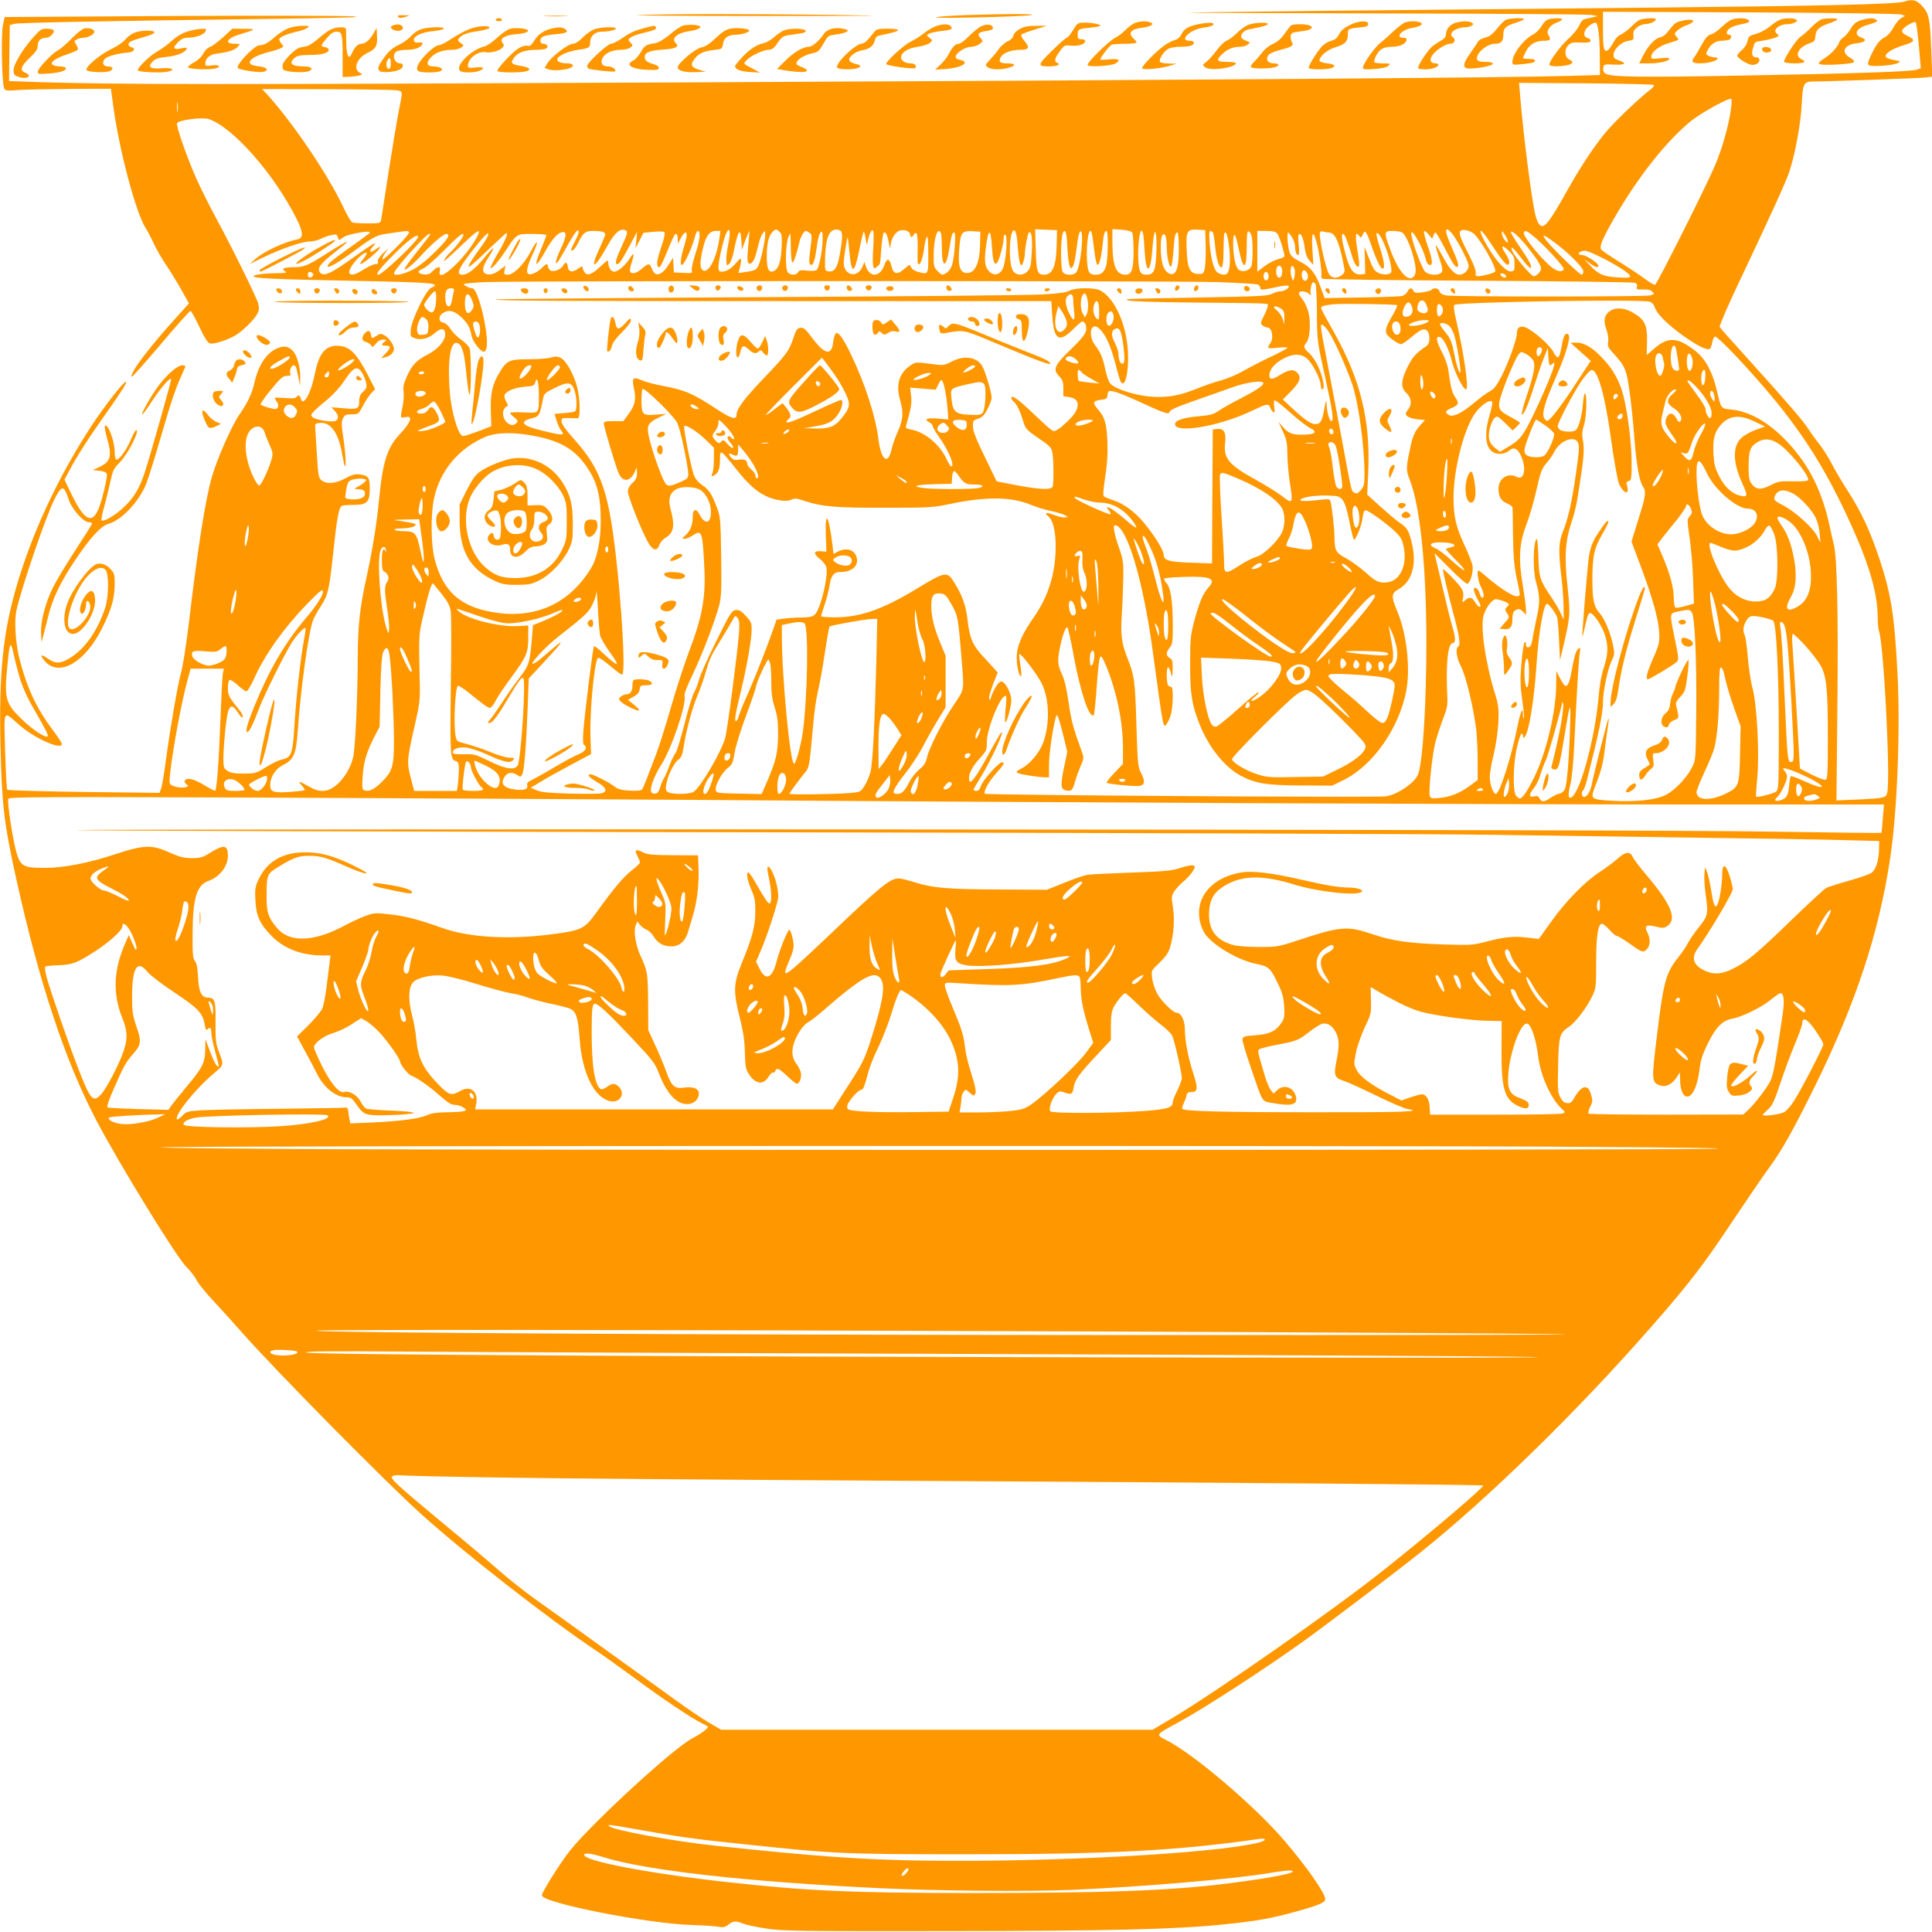 <?xml version="1.0" standalone="no"?>
<!DOCTYPE svg PUBLIC "-//W3C//DTD SVG 20010904//EN"
 "http://www.w3.org/TR/2001/REC-SVG-20010904/DTD/svg10.dtd">
<svg version="1.0" xmlns="http://www.w3.org/2000/svg"
 width="1280pt" height="1280pt" viewBox="0 0 1280 1280"
 preserveAspectRatio="xMidYMid meet">
<g transform="translate(0,1280) scale(0.1,-0.1)"
fill="#ff9800" stroke="none">
<path d="M12615 12789 c-56 -17 -525 -28 -1620 -39 -1613 -15 -3074 -30 -3125
-34 -25 -1 558 -3 1295 -5 737 -1 1358 -6 1380 -10 l40 -8 -30 -7 c-16 -4 -40
-9 -53 -12 -15 -3 -29 -18 -39 -42 -8 -20 -39 -58 -68 -85 -57 -50 -139 -163
-129 -178 3 -5 26 -9 52 -8 86 2 126 24 80 44 -32 14 -36 67 -8 95 18 18 31
21 82 18 44 -2 62 1 66 10 2 7 -5 16 -16 19 -27 7 -33 25 -18 54 13 26 61 57
72 46 13 -13 23 -102 23 -223 l1 -121 -217 -6 c-391 -12 -2426 -27 -5873 -43
-3131 -15 -3733 -14 -4258 2 l-192 7 2 185 3 186 30 8 c28 8 584 19 1840 35
382 6 482 9 400 15 -60 4 -604 5 -1207 2 l-1097 -7 -12 -56 c-12 -58 -7 -362
7 -410 7 -23 8 -24 103 -17 53 3 211 6 351 7 l255 1 16 -119 c40 -293 150
-706 214 -804 13 -20 37 -66 53 -101 16 -36 51 -96 76 -134 26 -37 72 -112
103 -166 l55 -98 -79 -88 c-187 -205 -318 -380 -300 -398 3 -3 89 94 192 215
103 122 191 221 197 221 5 0 31 -47 58 -104 33 -71 55 -106 70 -111 28 -9 139
29 188 65 51 37 110 98 128 133 11 21 12 36 5 65 -13 46 -172 369 -283 574
-45 83 -103 200 -129 259 -62 141 -133 344 -126 362 8 22 166 42 210 28 159
-53 431 -361 581 -659 45 -89 47 -129 9 -137 -89 -18 -223 -80 -280 -130 l-38
-34 90 44 c120 58 257 105 306 105 22 0 56 8 77 19 20 10 52 21 70 24 28 6 35
4 39 -13 7 -25 7 -25 41 0 25 18 172 45 172 31 -1 -7 -1 -7 -153 -116 -107
-76 -134 -101 -124 -111 8 -9 78 33 173 103 119 89 153 107 214 114 30 4 76
11 102 15 38 5 48 4 48 -7 0 -18 -167 -185 -176 -177 -3 4 4 22 17 40 l22 33
-37 -35 c-23 -22 -35 -41 -32 -52 3 -13 -2 -18 -18 -18 -12 0 -46 -16 -76 -35
-55 -35 -84 -43 -95 -25 -13 20 51 106 97 131 26 14 23 -4 -8 -40 -47 -56 7
-28 83 43 41 38 43 54 3 25 -38 -29 -51 -17 -19 18 38 41 4 23 -120 -66 -158
-114 -206 -136 -231 -106 -21 26 2 58 94 130 47 37 86 69 86 71 0 8 -56 -24
-147 -83 -110 -70 -140 -83 -202 -83 -27 0 -57 -3 -65 -6 -15 -6 -15 -8 1 -20
16 -12 10 -13 -48 -14 -82 0 -159 -10 -159 -20 0 -14 131 -20 635 -30 565 -11
613 -15 540 -48 -33 -15 -126 -206 -133 -273 -4 -46 -3 -49 24 -59 40 -16 93
-3 132 31 36 32 60 37 68 14 18 -45 -33 -113 -115 -155 -71 -36 -103 -70 -136
-145 -21 -47 -26 -69 -21 -103 3 -23 -1 -69 -8 -102 -8 -32 -11 -61 -8 -64 3
-3 15 -3 27 0 54 13 39 -33 -37 -113 -84 -91 -113 -183 -138 -445 -15 -154
-44 -332 -85 -518 -43 -196 -55 -316 -55 -539 -1 -240 -16 -575 -30 -637 -15
-70 -66 -151 -118 -191 -57 -43 -107 -44 -177 -3 -61 36 -76 38 -45 5 13 -14
21 -27 18 -30 -3 -3 -48 -8 -101 -12 -107 -7 -127 1 -127 46 1 54 35 108 86
133 69 34 86 73 96 217 20 291 73 672 103 744 8 20 32 63 54 96 45 71 53 105
81 371 22 206 35 276 54 288 6 4 42 7 79 7 89 0 107 18 107 110 0 71 -9 84
-67 92 -30 4 -51 -2 -95 -26 -66 -36 -124 -40 -158 -13 -20 16 -22 31 -31 177
-5 88 -10 169 -11 180 -2 16 4 21 33 23 70 6 121 -65 145 -202 8 -44 16 -82
19 -84 10 -10 5 83 -10 184 -13 87 -14 109 -3 132 12 23 19 27 58 27 44 0 45
1 75 57 16 31 41 69 55 83 l25 27 -53 103 c-67 129 -112 175 -178 183 -94 10
-140 -41 -169 -189 -25 -127 -77 -217 -92 -160 -6 23 -18 27 -29 10 -5 -8 -29
-10 -75 -6 -38 3 -69 4 -69 1 0 -3 7 -15 15 -27 9 -14 11 -27 5 -37 -8 -12
-16 -13 -57 -2 -26 7 -52 17 -56 21 -4 4 26 49 68 99 65 79 80 92 106 92 19 0
28 4 24 11 -11 16 4 59 20 59 8 0 17 -10 19 -22 3 -13 10 -43 15 -68 l9 -45 1
56 c1 64 -20 142 -46 171 -31 35 -60 40 -107 20 -72 -32 -123 -109 -150 -226
-18 -77 -41 -126 -102 -216 -52 -77 -145 -288 -180 -409 -43 -148 -94 -471
-153 -971 -17 -140 -40 -286 -51 -325 -23 -82 -70 -355 -100 -575 -11 -85 -25
-170 -31 -189 l-12 -34 -500 6 c-276 4 -504 10 -509 15 -4 4 -10 119 -14 256
-8 286 -17 270 96 171 102 -89 280 -167 280 -124 0 7 -27 48 -60 92 -103 136
-166 267 -216 452 -31 112 -42 270 -24 346 38 163 194 617 250 730 49 97 63
97 95 0 20 -63 98 -151 133 -151 12 0 22 -4 22 -9 0 -4 -50 -84 -111 -177 -61
-93 -128 -205 -150 -250 -50 -103 -81 -224 -77 -301 l3 -58 11 40 c6 22 21 81
33 130 27 114 82 230 179 374 100 149 172 228 222 241 86 23 207 154 250 268
12 31 39 117 61 190 21 72 57 194 80 270 22 75 56 173 75 217 20 44 38 86 41
93 3 8 -4 12 -20 12 -29 0 -98 -58 -154 -132 -45 -58 -118 -186 -111 -194 3
-2 32 37 65 88 57 87 117 157 127 147 4 -4 -136 -499 -175 -619 -35 -105 -68
-161 -133 -225 -58 -57 -139 -105 -153 -92 -3 4 4 44 17 89 13 46 31 121 41
166 16 75 22 88 61 127 53 52 137 215 110 215 -5 0 -22 -30 -37 -67 -30 -70
-81 -137 -96 -127 -5 3 -9 24 -9 48 0 72 -45 194 -65 174 -4 -3 3 -40 14 -80
35 -124 25 -158 -57 -195 l-37 -17 45 -5 c31 -4 46 -11 48 -23 4 -23 -34 -182
-57 -234 -43 -97 -93 -70 -173 93 l-51 105 33 62 c58 107 129 217 235 366 115
163 151 220 138 220 -16 0 -145 -166 -226 -290 -224 -342 -399 -720 -502
-1080 -86 -303 -112 -562 -102 -1035 9 -392 23 -517 103 -880 152 -691 326
-1216 534 -1611 156 -296 530 -904 595 -968 27 -27 57 -65 66 -85 9 -20 56
-79 105 -131 49 -53 137 -150 196 -217 230 -260 945 -984 1188 -1204 297 -267
841 -692 1165 -909 44 -29 155 -109 247 -176 180 -134 389 -274 450 -302 20
-9 38 -20 38 -24 0 -10 -57 -52 -100 -73 -123 -62 -660 -555 -814 -746 -62
-78 -186 -275 -186 -296 0 -50 709 -190 1003 -197 67 -2 141 -7 164 -11 35 -6
46 -4 69 14 32 25 49 26 96 7 19 -8 88 -23 154 -33 109 -17 204 -18 1174 -17
1112 1 1532 11 1855 44 223 23 308 38 477 84 155 43 198 61 198 84 0 38 -120
211 -266 382 -196 231 -606 580 -788 672 -71 36 -72 34 79 116 174 94 582 359
840 545 165 119 620 465 765 581 453 362 1043 938 1535 1501 245 280 338 400
534 695 101 151 211 312 246 359 81 110 159 250 300 536 270 547 426 1020 499
1517 46 309 67 847 47 1223 -20 383 -42 518 -120 755 -61 183 -119 307 -208
446 -39 60 -86 141 -106 179 -19 39 -57 98 -83 132 -27 34 -61 82 -76 105 -32
50 -134 169 -372 432 -94 104 -181 201 -193 215 l-21 27 28 70 c15 38 71 161
125 274 191 404 286 612 310 683 38 114 76 319 82 449 7 136 13 148 76 148 90
0 685 21 736 26 l53 6 -7 176 c-8 211 -15 245 -63 295 -38 39 -60 44 -117 26z
m-17 -85 l23 -10 -24 -13 c-14 -7 -37 -35 -52 -62 -14 -27 -38 -55 -53 -63
-39 -20 -58 -44 -93 -116 -24 -50 -28 -65 -17 -72 17 -12 162 -2 191 14 21 11
20 12 -22 20 -25 4 -49 12 -55 18 -18 19 37 57 115 80 78 24 83 35 25 63 -25
12 -36 23 -34 35 4 19 79 65 90 54 4 -4 14 -74 21 -156 l13 -148 -25 -9 c-35
-14 -411 -26 -1181 -40 -655 -12 -843 -9 -881 12 -14 7 -19 19 -17 37 3 27 4
27 71 24 74 -4 89 9 32 28 -27 9 -35 17 -35 36 0 37 50 85 96 93 37 6 39 8 36
37 -3 24 3 36 24 53 15 11 37 21 50 21 32 0 74 17 74 31 0 8 -18 10 -55 7 -50
-4 -61 -9 -103 -51 -26 -25 -59 -50 -74 -56 -16 -6 -35 -26 -47 -49 -11 -21
-27 -44 -36 -52 -28 -23 -35 5 -35 134 l0 118 978 -4 c582 -3 986 -9 1000 -14z
m-1641 -467 c4 -5 -6 -18 -22 -30 -64 -47 -237 -211 -298 -285 -72 -86 -166
-228 -247 -372 -132 -237 -164 -275 -195 -233 -8 10 -19 41 -25 68 -26 119
-78 528 -98 773 l-8 93 442 -3 c243 -2 446 -7 451 -11z m-8322 -36 c34 -8 34
-1 7 -136 -11 -55 -41 -235 -67 -400 -25 -165 -48 -310 -50 -322 -5 -22 -10
-23 -89 -23 -47 0 -92 3 -101 6 -9 4 -33 43 -54 88 -102 221 -343 578 -519
769 l-26 27 435 -1 c239 -1 448 -4 464 -8z m8833 -123 c-14 -105 -56 -257
-105 -373 -57 -135 -384 -787 -398 -792 -6 -2 -36 16 -68 40 -32 24 -107 74
-167 111 -60 37 -114 74 -121 82 -15 18 5 67 83 204 161 280 350 518 516 652
69 54 247 152 262 143 4 -2 3 -33 -2 -67z m-10291 -15 c-2 -16 -4 -3 -4 27 0
30 2 43 4 28 2 -16 2 -40 0 -55z m2634 -858 c-17 -32 -29 -60 -27 -63 9 -9 27
10 47 51 34 67 47 77 100 77 54 0 79 -7 79 -23 0 -5 -18 -50 -41 -99 -65 -142
-28 -128 53 19 52 95 91 127 127 104 11 -7 6 -26 -28 -98 -40 -88 -50 -123
-32 -123 14 0 32 27 83 123 l49 92 -5 -55 -6 -55 27 51 26 52 65 6 c36 4 69 3
74 -2 6 -6 -3 -47 -23 -105 -30 -88 -33 -127 -10 -127 5 0 21 30 36 68 58 139
64 152 74 152 6 0 11 -15 11 -32 l1 -33 20 38 c21 39 39 49 39 20 0 -10 -9
-47 -20 -83 -22 -73 -26 -125 -9 -114 16 9 66 118 80 175 7 27 16 49 21 49 21
0 17 -54 -12 -143 -18 -54 -30 -107 -27 -118 5 -19 1 -20 -56 -17 l-62 3 -3
49 -3 48 -29 -45 c-47 -75 -91 -85 -111 -27 -14 38 -23 38 -66 0 -34 -30 -67
-39 -78 -20 -4 6 1 33 10 61 21 62 15 72 -14 25 -28 -44 -77 -86 -101 -86 -22
0 -40 28 -40 61 0 19 -6 17 -48 -23 -59 -56 -90 -68 -109 -42 -7 10 -13 24
-13 32 0 10 -8 8 -30 -8 -39 -28 -64 -23 -68 13 -4 31 -17 35 -31 8 -15 -28
-67 -47 -86 -31 -8 7 -15 19 -15 26 0 20 -14 17 -36 -7 -26 -29 -73 -52 -91
-45 -21 8 -12 50 29 138 42 91 29 98 -17 9 -44 -83 -112 -151 -151 -151 -24 0
-26 3 -21 30 l6 30 -41 -31 c-30 -21 -51 -29 -73 -27 -46 5 -45 43 1 112 20
31 35 59 32 61 -3 3 -29 -25 -59 -62 -60 -74 -110 -113 -145 -113 -48 0 -27
44 96 198 35 44 68 78 72 76 11 -7 -5 -35 -75 -132 -33 -45 -57 -86 -53 -89 4
-4 41 27 84 68 42 41 99 94 126 119 48 45 48 45 42 16 -4 -16 -29 -67 -57
-113 -27 -46 -49 -89 -49 -95 0 -20 50 35 97 107 78 118 73 115 180 115 51 0
93 -4 93 -8 0 -4 -16 -45 -35 -92 -50 -117 -39 -132 20 -28 51 92 87 134 120
140 32 5 29 -27 -10 -111 -43 -90 -43 -131 0 -56 89 159 108 186 117 177 6 -6
-1 -30 -21 -67z m1014 -22 c-9 -43 -15 -93 -13 -112 3 -33 4 -34 20 -18 9 9
22 43 28 75 29 147 47 172 52 75 l3 -58 23 63 c13 35 25 62 26 60 2 -2 -2 -47
-7 -101 -7 -74 -7 -101 2 -110 16 -15 38 12 51 65 6 21 14 55 20 76 5 21 16
46 24 57 15 19 15 19 16 -8 0 -41 -30 -177 -46 -209 -14 -27 -25 -32 -96 -42
l-36 -4 9 31 c5 18 9 41 9 52 0 17 -6 14 -33 -17 -35 -40 -65 -58 -96 -58 -17
0 -21 6 -21 33 0 38 33 182 51 221 24 51 32 11 14 -71z m341 80 c14 -14 16
-32 12 -110 -5 -93 -21 -137 -54 -150 -31 -12 -44 17 -44 96 0 85 11 135 36
162 21 23 28 24 50 2z m398 11 c20 -8 20 -44 1 -153 -16 -93 -35 -124 -74
-119 -25 3 -26 6 -25 63 1 170 32 234 98 209z m221 -124 c-7 -122 -1 -145 29
-114 19 19 16 1 25 117 4 53 11 100 15 104 12 13 26 -13 35 -67 5 -30 9 -42
10 -27 2 48 28 96 58 108 32 12 73 -2 73 -26 0 -20 16 -19 24 1 3 8 11 12 17
9 6 -5 10 -40 9 -94 -2 -108 -2 -111 10 -111 11 0 27 55 35 120 3 25 10 52 15
60 7 10 10 -28 10 -112 0 -143 3 -138 -72 -118 -22 7 -39 19 -43 31 -6 19 -8
18 -42 -11 -48 -43 -75 -38 -87 18 -12 50 -30 54 -45 10 -30 -87 -100 -91
-126 -8 l-8 25 -13 -32 c-33 -79 -124 -59 -124 27 0 29 22 171 26 167 2 -2 7
-47 12 -100 14 -151 32 -145 66 22 12 61 25 113 28 116 3 3 9 -18 13 -47 6
-36 10 -45 12 -28 8 49 25 90 35 84 7 -5 8 -46 3 -124z m958 15 c4 -53 11
-104 16 -113 8 -15 11 -13 20 11 6 16 11 41 11 56 0 34 18 132 26 140 17 17
25 -34 20 -128 -5 -89 -9 -108 -28 -128 -27 -29 -69 -30 -93 -3 -38 42 -29
302 9 271 8 -7 15 -48 19 -106z m258 20 c-3 -150 -26 -205 -86 -205 -42 0 -49
24 -53 167 l-4 134 72 -3 73 -3 -2 -90z m500 74 c5 -8 9 -64 9 -124 0 -121
-12 -155 -54 -155 -62 0 -85 58 -86 209 l0 93 61 -4 c38 -3 64 -10 70 -19z
m487 -89 c1 -58 -1 -123 -6 -145 -7 -37 -10 -40 -41 -40 -57 0 -75 35 -79 162
-5 125 2 136 78 131 l45 -3 3 -105z m1636 78 c42 -57 106 -182 106 -210 0 -28
-31 -58 -61 -58 -31 0 -68 40 -110 120 -24 44 -45 78 -47 75 -2 -2 8 -40 23
-84 23 -66 25 -83 15 -96 -19 -23 -85 -19 -109 6 -23 25 -91 211 -91 252 0 45
83 -104 97 -174 3 -15 12 -30 20 -33 28 -11 26 29 -7 121 -18 52 -29 97 -25
101 4 4 18 -6 31 -23 24 -30 24 -30 30 -7 4 12 10 22 14 22 5 0 31 -44 58 -97
62 -120 77 -141 91 -128 7 7 -4 43 -34 110 -44 100 -53 135 -36 135 6 0 21
-15 35 -32z m140 4 c49 -44 154 -230 142 -251 -6 -10 -84 -31 -114 -31 -15 0
-18 5 -15 23 3 14 -16 62 -51 131 -57 111 -66 140 -43 150 18 8 60 -4 81 -22z
m-6603 -20 c-72 -140 -271 -324 -247 -227 9 34 -15 33 -47 -1 -18 -19 -32 -25
-57 -22 -44 4 -49 23 -10 37 18 6 79 59 141 121 100 101 129 124 129 102 0
-13 -53 -83 -85 -112 -15 -14 -32 -34 -37 -45 -11 -20 -11 -20 13 0 13 11 63
57 110 102 96 92 120 104 90 45z m1605 -12 c-18 -133 -75 -240 -112 -209 -18
15 -18 54 2 139 19 85 44 120 86 120 l31 0 -7 -50z m598 37 c16 -11 16 -20 5
-105 -9 -67 -10 -95 -2 -103 18 -18 32 21 44 113 5 46 17 90 25 98 12 12 14 7
14 -45 -1 -78 -24 -195 -41 -205 -7 -5 -35 -6 -62 -3 -40 5 -51 3 -59 -10 -12
-22 -52 -22 -69 -1 -18 22 -15 190 5 235 14 33 14 31 15 -68 1 -60 5 -103 11
-103 9 0 29 61 46 135 7 34 31 75 42 75 5 0 16 -6 26 -13z m870 -3 c3 -9 6
-52 6 -97 0 -137 29 -138 50 -1 14 87 19 104 32 104 14 0 2 -165 -15 -218 -7
-21 -23 -43 -39 -52 -26 -14 -29 -14 -55 13 -26 26 -28 33 -27 110 0 110 28
192 48 141z m259 -77 c-1 -110 -31 -180 -77 -185 -55 -7 -72 39 -60 169 8 99
18 111 88 107 l51 -3 -2 -88z m571 71 c3 -13 7 -62 9 -109 3 -48 9 -95 15
-104 9 -17 11 -16 23 6 7 13 17 69 23 123 7 62 16 101 24 104 26 8 2 -237 -28
-273 -18 -22 -77 -20 -90 4 -11 21 -14 173 -4 234 7 41 21 49 28 15z m171 0
c3 -13 9 -61 15 -107 5 -47 14 -89 19 -94 12 -12 27 44 36 131 7 71 13 92 26
92 11 0 11 -160 0 -219 -10 -49 -31 -71 -70 -71 -45 0 -53 13 -59 88 -8 123
15 256 33 180z m339 0 c3 -13 7 -66 10 -118 9 -149 38 -144 50 10 3 47 9 96
13 110 7 22 8 21 13 -15 3 -22 3 -82 0 -134 -6 -99 -18 -121 -64 -121 -39 0
-48 15 -54 88 -8 122 16 259 32 180z m462 11 c4 -6 11 -50 15 -96 9 -88 27
-142 44 -133 6 3 11 46 11 95 2 129 3 135 13 135 14 0 33 -128 29 -199 -4 -74
-19 -92 -65 -75 -22 7 -32 21 -45 60 -21 63 -35 224 -20 224 6 0 14 -5 18 -11z
m255 -20 c11 -37 10 -175 0 -202 -11 -28 -52 -42 -80 -27 -24 12 -41 87 -41
177 0 85 15 73 35 -28 32 -157 55 -154 55 9 0 77 3 103 12 100 7 -3 15 -15 19
-29z m171 14 c13 -15 48 -126 48 -152 0 -4 -20 -12 -44 -19 -24 -6 -64 -27
-90 -47 l-46 -35 0 135 0 135 58 0 c44 0 63 -5 74 -17z m339 7 c43 0 69 -54
99 -204 12 -57 11 -61 -10 -78 -31 -25 -66 -23 -84 5 -24 36 -72 260 -60 279
3 5 13 7 21 4 8 -3 23 -6 34 -6z m284 -85 c34 -98 62 -155 75 -155 18 0 10 55
-19 143 -16 48 -26 89 -20 92 20 13 80 -127 95 -221 5 -37 4 -43 -15 -49 -34
-10 -80 4 -98 31 -9 14 -26 53 -39 87 l-24 62 3 -90 2 -90 -30 -3 c-46 -4 -74
32 -101 135 -25 94 -30 133 -15 133 10 0 28 -46 57 -142 17 -58 37 -87 48 -70
3 5 -2 53 -11 106 -16 97 -12 126 11 94 12 -16 14 -15 25 9 15 33 22 25 56
-72z m204 85 c21 -11 55 -84 76 -166 19 -74 19 -109 0 -128 -38 -37 -103 39
-155 183 -42 114 -41 121 16 121 25 0 53 -4 63 -10z m589 -74 c63 -98 102
-147 113 -140 16 9 10 33 -17 74 -36 54 -22 63 23 17 32 -31 37 -43 37 -84 1
-43 -1 -48 -22 -51 -32 -5 -98 65 -157 165 -73 126 -56 142 23 19z m112 14
c-1 -11 -7 -8 -20 9 -11 13 -20 33 -20 45 0 19 2 18 20 -9 11 -16 20 -37 20
-45z m123 -28 c62 -76 97 -130 97 -151 0 -20 -30 -51 -49 -51 -17 0 -129 133
-143 169 -14 39 8 21 61 -49 29 -39 56 -68 62 -65 12 8 -10 50 -78 148 -29 43
-53 83 -53 88 0 19 50 -24 103 -89z m63 49 c63 -54 184 -186 184 -202 0 -18
-28 -21 -57 -5 -59 30 -221 224 -207 247 9 16 22 10 80 -40z m-3604 -62 c8
-133 31 -142 62 -23 9 34 16 74 16 89 0 17 4 24 11 19 16 -9 4 -172 -15 -219
-19 -45 -58 -56 -91 -25 -29 27 -35 66 -24 155 17 136 34 138 41 4z m1238 -3
c0 -109 -11 -160 -37 -170 -27 -11 -60 20 -72 68 -14 55 -14 166 -1 186 17 25
30 -7 30 -75 0 -66 16 -138 29 -131 4 3 11 48 15 100 7 100 12 126 27 126 5 0
9 -47 9 -104z m750 72 c11 -18 20 -45 20 -60 0 -33 9 -58 22 -58 5 0 7 27 2
70 -5 50 -3 70 5 70 15 0 27 -32 36 -98 5 -35 15 -62 32 -80 l24 -27 -6 103
c-7 115 4 133 28 45 18 -63 38 -213 31 -224 -2 -4 1 -11 8 -16 7 -4 472 -10
1033 -13 561 -3 1028 -9 1038 -14 11 -5 16 -15 12 -27 -6 -16 -1 -18 39 -17
32 2 51 -3 63 -14 15 -16 14 -17 -13 -25 -37 -10 -1307 -10 -1355 0 -24 5 -39
14 -42 27 -5 21 -36 27 -53 10 -6 -6 -34 -13 -62 -17 -42 -5 -53 -3 -58 11 -9
23 -27 20 -39 -6 -6 -12 -22 -25 -36 -29 -14 -3 -136 -8 -270 -10 l-243 -4
-27 73 c-35 95 -66 133 -136 169 -46 23 -60 36 -70 64 -12 34 -18 129 -8 129
3 0 14 -15 25 -32z m-5710 18 c0 -3 -38 -53 -85 -111 -47 -59 -85 -111 -85
-117 0 -16 55 28 110 89 67 74 147 143 166 143 33 0 9 -39 -75 -120 -58 -58
-110 -98 -151 -119 -61 -30 -120 -41 -120 -22 0 14 74 104 153 187 61 65 87
86 87 70z m-80 -15 c0 -26 -237 -251 -264 -251 -19 0 3 31 72 102 112 117 192
178 192 149z m7526 -35 c97 -71 194 -169 194 -194 0 -12 -5 -22 -11 -22 -14 0
-187 167 -231 223 -39 49 -24 47 48 -7z m294 -92 c106 -51 210 -116 210 -133
0 -11 -16 -13 -83 -9 -95 6 -126 20 -182 79 l-40 42 36 -26 c37 -28 59 -34 59
-17 0 16 -81 70 -107 70 -40 0 -24 27 17 29 9 1 49 -15 90 -35z m-2097 -84 c7
-27 -3 -60 -18 -60 -15 0 -25 33 -18 60 3 11 11 20 18 20 7 0 15 -9 18 -20z
m85 -9 c2 -13 1 -35 -3 -50 -7 -24 -8 -25 -15 -6 -14 33 -12 87 3 83 6 -3 13
-15 15 -27z m82 -20 c12 -23 4 -51 -15 -51 -15 0 -26 35 -18 56 7 20 20 17 33
-5z m-6585 -11 c0 -8 -8 -16 -17 -18 -13 -2 -18 3 -18 18 0 15 5 20 18 18 9
-2 17 -10 17 -18z m6330 -10 c0 -13 -6 -25 -12 -27 -16 -6 -27 21 -19 43 9 23
31 11 31 -16z m1573 2 c3 -9 -2 -13 -14 -10 -9 1 -19 9 -22 16 -3 9 2 13 14
10 9 -1 19 -9 22 -16z m-1913 -41 c138 -5 258 -12 268 -16 9 -4 17 -14 17 -22
0 -17 8 -16 117 7 34 8 66 10 70 6 11 -11 -26 -36 -54 -36 -13 0 -38 -7 -56
-17 -28 -14 -92 -17 -472 -24 -552 -10 -506 -8 -475 -20 14 -6 186 -11 400
-13 563 -6 520 -4 520 -21 0 -9 -12 -39 -26 -67 -25 -49 -25 -52 -8 -65 10 -7
24 -13 31 -13 31 0 44 -72 18 -106 -24 -32 -18 -35 50 -28 36 4 65 4 65 0 0
-4 -48 -30 -107 -58 -60 -28 -142 -71 -183 -94 -41 -24 -107 -52 -146 -63 -40
-10 -112 -35 -162 -55 -105 -42 -170 -56 -261 -56 -117 0 -276 46 -316 90 -9
10 -23 51 -32 91 -16 78 -31 115 -70 165 -29 39 -35 102 -11 117 14 9 22 6 44
-13 39 -37 72 -109 104 -230 15 -60 31 -114 35 -119 25 -42 50 40 49 164 -1
194 -83 388 -185 441 -39 20 -165 19 -204 -2 -21 -12 -75 -19 -180 -25 -82 -5
-930 -13 -1883 -18 -954 -5 -1736 -12 -1739 -15 -9 -9 342 -11 2082 -11 l1600
0 6 -90 c10 -165 43 -189 134 -101 31 31 60 56 65 56 19 0 31 -31 25 -62 -6
-24 -34 -59 -101 -123 -109 -106 -120 -132 -78 -176 24 -26 29 -39 29 -82 l0
-52 39 -6 c56 -9 70 -42 42 -98 -16 -30 -90 -102 -126 -121 -25 -13 -17 -19
-173 128 -87 82 -127 109 -127 84 0 -5 8 -16 19 -26 20 -18 42 -66 63 -136 12
-40 22 -51 98 -103 75 -51 86 -62 92 -95 9 -47 10 -205 2 -226 -10 -26 -105
-19 -320 25 l-51 10 -78 161 c-57 117 -79 171 -79 201 -1 39 1 42 34 53 28 9
41 22 63 65 15 29 27 62 27 74 0 31 -38 162 -60 205 -33 65 -121 79 -206 34
-40 -22 -57 -25 -96 -20 -148 19 -141 19 -177 -6 -75 -51 -97 -127 -67 -231
23 -81 20 -126 -15 -204 -17 -37 -36 -93 -43 -123 -24 -106 -70 -67 -87 76
-18 143 -84 350 -175 543 -53 114 -91 168 -107 152 -6 -6 -14 -32 -17 -58 -10
-92 -56 -83 -139 28 -44 59 -56 70 -78 67 -22 -3 -29 -12 -47 -68 -27 -83 -44
-107 -195 -265 -131 -137 -181 -204 -181 -242 0 -38 -34 -28 -139 41 -150 99
-206 123 -358 151 -48 9 -108 25 -132 36 -57 25 -66 16 -51 -54 16 -71 8 -111
-35 -169 l-35 -48 -65 0 c-52 0 -65 -3 -65 -16 0 -19 75 -271 97 -325 26 -66
79 -63 109 6 l13 30 1 -38 c0 -31 -6 -45 -30 -67 -20 -18 -30 -38 -30 -57 0
-32 94 -269 134 -337 32 -55 59 -60 75 -16 5 17 25 39 44 50 51 30 59 80 31
182 -19 67 -9 108 33 135 34 22 122 21 162 -3 40 -24 71 -87 71 -146 0 -78
-39 -87 -76 -16 -21 41 -44 37 -44 -10 0 -57 -16 -99 -47 -127 -25 -22 -26
-24 -8 -25 11 0 34 9 50 20 65 43 69 34 81 -202 11 -209 -13 -335 -107 -581
-27 -72 -79 -232 -114 -354 -35 -122 -80 -264 -100 -315 -20 -51 -47 -122 -60
-157 -13 -34 -28 -68 -33 -73 -6 -6 -41 -9 -81 -6 -54 3 -77 9 -98 26 -32 26
-142 82 -160 82 -28 0 -10 -21 42 -51 62 -35 73 -64 29 -75 -14 -4 -108 -4
-207 -2 -140 4 -191 9 -221 22 l-40 17 65 39 c35 22 125 72 200 112 l135 72
-4 112 c-6 154 23 477 47 522 6 10 28 -4 80 -47 40 -34 77 -61 82 -61 33 0
-22 746 -77 1047 -41 225 -97 349 -223 493 -83 95 -101 120 -101 142 0 17 7
19 48 18 26 -1 53 -1 60 -1 18 1 16 127 -4 205 -21 84 -73 177 -109 195 -22
10 -36 11 -65 2 -21 -6 -85 -11 -144 -11 -130 0 -149 -8 -195 -85 -49 -80 -63
-142 -59 -260 l3 -99 -85 -33 c-47 -17 -92 -32 -102 -32 -30 -1 -77 154 -88
292 -17 222 6 352 57 321 27 -17 41 -70 54 -213 7 -72 16 -128 20 -125 12 7
11 277 0 307 -6 14 -30 39 -56 57 -25 17 -57 49 -70 70 -14 23 -34 40 -47 42
-32 4 -36 41 -6 62 37 26 74 20 119 -21 46 -41 63 -72 73 -126 7 -39 59 -107
81 -107 21 0 27 52 15 138 -18 134 -65 282 -90 282 -20 0 -62 21 -56 28 4 4
69 10 144 13 215 9 4568 9 4847 0z m651 -13 c4 -6 8 -93 9 -192 1 -179 1 -184
53 -418 52 -237 61 -298 42 -298 -12 0 -30 64 -31 115 -1 33 -4 27 -15 -33
-14 -82 -26 -102 -58 -102 -30 0 -70 27 -149 100 l-68 63 55 56 c61 62 71 95
36 126 -23 21 -54 15 -111 -20 -49 -31 -69 -32 -69 -2 0 42 39 86 105 117 57
28 107 26 144 -5 36 -31 91 -137 91 -177 0 -15 5 -28 11 -28 19 0 5 80 -26
148 -15 35 -43 76 -61 92 -38 33 -41 46 -18 71 21 24 29 122 15 191 -7 34 -24
71 -41 94 -17 20 -27 40 -24 45 9 15 46 10 67 -8 11 -10 17 -12 13 -5 -10 16
2 82 14 82 5 0 12 -5 16 -12z m-5710 -50 c-3 -13 -9 -40 -12 -60 -11 -62 -44
-44 -44 22 0 44 10 60 37 60 21 0 24 -4 19 -22z m-116 -30 c0 -68 -12 -108
-31 -108 -16 0 -49 34 -49 51 0 12 60 89 70 89 6 0 10 -15 10 -32z m4318 -46
c2 -29 -1 -59 -8 -72 l-12 -23 -14 24 c-16 29 -18 93 -3 121 16 29 31 9 37
-50z m-4079 15 c12 -32 12 -40 -3 -62 -25 -38 -46 -17 -46 45 0 72 24 81 49
17z m3981 11 c0 -18 3 -57 7 -87 7 -64 -8 -63 -38 3 -21 47 -24 87 -7 104 22
22 38 13 38 -20z m171 -53 c1 -16 1 -43 1 -59 -2 -23 -4 -26 -16 -17 -21 18
-29 63 -16 96 13 33 27 24 31 -20z m2167 20 c16 -35 15 -52 -4 -59 -19 -7 -54
10 -54 27 1 56 38 77 58 32z m1481 16 c16 -4 28 -18 35 -39 15 -43 82 -110
183 -183 87 -63 158 -100 178 -92 7 2 15 22 19 44 4 24 12 39 20 39 8 0 69
-57 135 -127 391 -416 589 -712 800 -1199 95 -220 140 -390 141 -526 0 -42 4
-87 9 -100 31 -82 76 -960 55 -1066 -8 -38 -15 -40 -193 -49 l-144 -6 6 614
c7 613 -2 1005 -24 1084 -6 22 -17 72 -25 110 -51 240 -137 413 -284 569 -120
127 -246 200 -372 213 -68 7 -65 3 -94 128 -27 117 -74 205 -137 256 -118 95
-183 100 -272 24 l-55 -47 2 90 c2 108 -14 142 -87 187 -64 39 -131 42 -169 6
-30 -28 -33 -59 -11 -121 9 -26 13 -57 9 -76 -5 -29 0 -38 50 -92 40 -44 59
-75 70 -114 17 -58 39 -234 56 -453 13 -160 32 -265 54 -297 24 -34 20 -64
-30 -221 l-45 -145 65 -174 c78 -209 117 -351 119 -438 2 -57 -3 -77 -40 -161
-41 -92 -53 -139 -35 -139 13 0 172 96 191 115 14 14 13 27 -12 148 -37 179
-38 173 23 186 69 15 78 14 90 -9 19 -36 31 -314 28 -650 -3 -324 -3 -325 -28
-374 -34 -68 -108 -146 -169 -180 -66 -36 -204 -51 -367 -41 -132 8 -137 12
-110 84 47 122 56 156 70 272 9 68 19 140 22 159 3 19 3 32 0 29 -5 -5 -97
-368 -111 -439 -9 -44 -31 -80 -50 -80 -16 0 -21 35 -6 44 5 3 16 34 25 68 77
304 106 442 106 514 0 70 29 211 54 267 24 52 25 56 11 121 -16 75 -56 170
-85 201 -39 42 -50 89 -50 218 0 164 11 214 66 309 26 43 44 82 40 85 -7 8
-24 -12 -70 -82 -35 -53 -51 -95 -60 -160 -9 -60 -46 -518 -43 -522 2 -2 11
33 21 78 13 63 21 80 33 77 24 -4 81 -92 98 -151 21 -71 19 -123 -9 -209 -16
-47 -29 -121 -35 -196 -23 -264 -115 -611 -175 -661 -26 -21 -30 10 -12 81 10
39 20 143 26 268 18 366 30 574 37 609 4 25 3 32 -6 26 -18 -10 -31 -50 -46
-137 -17 -97 -31 -126 -51 -107 -7 8 -22 32 -33 54 l-20 40 -1 -90 c0 -174
-63 -442 -141 -605 -46 -97 -82 -150 -100 -150 -4 0 -15 7 -23 16 -25 24 -22
212 5 325 11 49 25 89 30 89 5 0 9 -8 9 -17 0 -12 3 -14 11 -6 28 28 63 240
79 483 14 214 47 400 70 400 10 0 53 -56 65 -85 5 -11 11 -81 14 -155 l6 -135
18 75 c51 216 52 227 32 416 -22 201 -15 303 30 434 14 41 32 115 39 165 42
267 45 304 31 381 -5 28 -2 55 9 87 17 51 22 202 7 211 -4 3 -11 -29 -14 -72
-6 -80 -29 -161 -50 -174 -17 -11 -75 -10 -98 2 -10 6 -19 18 -19 26 0 24 104
221 157 299 27 38 56 71 66 73 40 8 88 -154 127 -433 23 -165 45 -289 56 -320
4 -11 16 -30 27 -43 25 -27 39 -13 27 28 -7 23 -5 29 11 33 17 5 19 16 19 124
0 122 -26 332 -55 443 -23 90 -65 168 -127 235 -70 78 -130 115 -182 115 l-41
-1 67 -60 67 -60 -90 -137 c-93 -144 -175 -253 -196 -260 -7 -2 -18 8 -24 21
-14 32 6 101 79 267 66 150 100 266 84 282 -20 20 -34 -4 -46 -78 -6 -37 -16
-69 -23 -71 -7 -3 -21 14 -32 36 -22 43 -122 132 -177 159 -39 18 -64 5 -64
-35 0 -40 -58 -202 -103 -288 -32 -61 -50 -84 -77 -98 -20 -10 -64 -43 -100
-73 -84 -70 -141 -99 -169 -84 -31 16 -26 30 19 48 45 19 49 32 20 72 -20 27
-32 79 -45 183 -4 26 -22 77 -41 113 -38 72 -44 107 -17 102 25 -5 60 -73 82
-162 19 -75 75 -186 94 -186 20 0 -13 233 -64 452 -16 66 -20 101 -13 108 19
19 1231 39 1293 21z m-1574 -35 c11 -33 -3 -60 -34 -64 -30 -5 -37 23 -17 65
19 39 37 39 51 -1z m-99 12 c3 -4 -10 -33 -29 -66 -42 -71 -50 -96 -42 -121 6
-20 76 -71 98 -71 7 0 37 20 65 44 29 25 61 48 73 51 30 10 49 -12 49 -56 0
-30 -6 -42 -26 -56 -66 -46 -86 -69 -119 -135 -43 -86 -46 -134 -11 -168 37
-34 43 -76 16 -112 -20 -27 -21 -32 -7 -45 9 -9 39 -18 67 -21 l51 -5 -24 -26
c-44 -47 -58 -78 -77 -173 -25 -118 -25 -135 1 -200 68 -173 109 -575 109
-1073 0 -410 -23 -783 -54 -873 -19 -56 -139 -138 -215 -148 -68 -9 -2647 8
-2656 17 -12 13 26 82 75 136 50 55 60 73 39 73 -21 0 -127 -118 -139 -154 -8
-25 -18 -36 -31 -36 -10 0 -19 3 -19 8 0 4 21 41 47 82 68 110 168 327 135
295 -6 -5 -38 -62 -73 -125 -100 -185 -139 -234 -139 -175 0 36 26 82 76 136
39 43 42 50 42 100 -1 94 100 335 128 306 3 -2 1 -41 -4 -86 -4 -45 -5 -84 -1
-86 9 -6 39 104 39 147 0 47 -41 123 -66 123 -18 0 -51 -50 -69 -107 -6 -18
-8 -20 -12 -6 -2 9 10 51 26 94 l31 78 -23 26 c-12 14 -46 51 -75 82 -68 74
-88 121 -101 235 -10 95 -33 163 -84 246 -52 86 -58 85 -261 -38 -220 -133
-369 -185 -533 -185 -51 0 -93 3 -93 8 0 4 11 39 24 78 13 39 27 93 31 120 10
70 28 94 71 94 77 0 124 40 110 95 -13 53 -67 70 -126 40 l-28 -15 -6 53 c-24
202 -50 246 -45 76 l4 -114 -37 3 c-49 4 -51 -17 -4 -53 19 -15 37 -39 41 -54
13 -62 -38 -274 -76 -312 -15 -15 -35 -19 -86 -20 -38 0 -90 -4 -118 -7 l-50
-7 -19 -55 c-39 -114 -120 -319 -171 -436 -30 -66 -57 -133 -60 -147 -4 -15
-11 -30 -16 -33 -16 -10 -9 39 26 181 41 167 75 358 75 426 0 42 -5 53 -39 89
-31 33 -45 41 -67 38 -26 -3 -37 -21 -130 -208 -56 -113 -107 -227 -113 -254
-7 -27 -21 -64 -32 -83 -11 -18 -40 -112 -64 -209 -25 -97 -51 -184 -59 -193
-9 -9 -27 -48 -42 -86 -14 -39 -30 -75 -36 -82 -5 -7 -16 -32 -23 -55 -9 -31
-18 -44 -34 -46 -12 -2 -24 3 -27 12 -10 25 22 109 66 177 69 108 171 408 155
458 -3 12 17 66 54 142 64 134 149 356 176 459 14 54 16 105 13 325 -4 250 -5
263 -30 327 -33 87 -50 113 -98 146 -25 17 -45 41 -54 67 -18 49 -70 314 -63
322 11 11 82 -33 138 -86 l59 -57 0 -71 c0 -39 -4 -83 -10 -98 -9 -23 -8 -25
10 -15 30 16 40 43 40 106 0 69 2 68 106 -62 81 -103 139 -154 206 -184 62
-27 133 -36 162 -20 20 10 34 9 87 -9 117 -38 207 -46 534 -45 296 0 316 1
438 27 237 48 399 46 528 -8 32 -14 91 -32 130 -40 39 -8 80 -21 92 -27 l22
-13 -21 -3 c-12 -2 -44 6 -73 17 -50 19 -65 15 -37 -9 33 -26 51 -102 50 -205
-1 -173 -48 -324 -141 -459 -85 -121 -117 -197 -117 -276 0 -60 18 -130 30
-118 2 3 0 36 -6 73 -6 37 -9 69 -7 72 9 9 119 -135 148 -194 52 -104 56 -271
9 -397 -25 -65 -88 -139 -143 -168 -32 -16 -37 -22 -25 -29 17 -10 136 -28
181 -29 l27 0 0 84 c0 72 26 252 47 321 7 23 20 -15 54 -153 l20 -83 -23 -110
c-24 -119 -21 -141 22 -147 30 -5 37 5 54 64 7 27 24 72 36 100 22 50 22 54 7
95 -57 157 -69 201 -87 324 -13 93 -28 154 -45 190 -28 59 -30 88 -14 167 17
88 40 151 51 140 5 -5 25 -93 43 -195 46 -244 103 -412 132 -384 3 4 12 88 19
186 6 99 16 187 22 196 7 14 15 3 40 -56 71 -172 112 -373 112 -546 l0 -104
-57 -60 c-31 -32 -54 -62 -51 -65 10 -9 196 -27 222 -20 32 8 33 31 5 86 -20
38 -22 64 -30 313 -8 293 -13 331 -60 449 -39 98 -46 154 -36 298 4 63 8 167
9 230 2 106 -1 122 -30 207 -30 85 -40 143 -26 143 79 0 188 -362 253 -847 72
-530 67 -504 96 -460 23 36 34 90 35 170 0 51 -3 67 -14 67 -19 0 -26 22 -26
81 0 58 12 64 27 12 10 -37 10 -37 12 24 1 53 -2 64 -19 73 -11 6 -20 19 -20
29 0 10 9 28 20 41 18 20 20 37 20 149 0 157 -14 248 -42 278 -12 13 -18 26
-14 30 4 4 64 9 134 11 177 5 213 -12 156 -73 -34 -37 -59 -97 -92 -220 -24
-91 -27 -117 -27 -285 0 -199 10 -265 63 -400 59 -149 165 -282 270 -338 99
-53 171 -65 402 -66 l206 -1 79 39 c192 95 365 343 412 590 28 148 3 375 -58
522 -44 106 -43 122 11 153 84 49 116 160 86 293 -21 92 -31 110 -83 145 -23
15 -80 64 -128 107 l-87 79 7 151 c15 340 -51 609 -225 921 -44 77 -82 148
-85 157 -7 18 5 23 75 32 52 6 419 1 426 -6z m304 -33 c0 -24 -22 -49 -33 -38
-4 3 -7 21 -7 38 0 17 3 35 7 38 11 11 33 -14 33 -38z m-2493 -75 c4 -22 0
-36 -12 -50 -49 -54 -81 15 -54 114 l11 38 24 -36 c13 -19 27 -49 31 -66z
m1421 84 c18 -12 22 -24 21 -62 -1 -47 -1 -47 -9 -12 -5 19 -20 45 -34 57 -14
12 -26 25 -26 28 0 10 26 5 48 -11z m-1110 -50 c3 -33 -19 -71 -36 -60 -16 9
-15 69 0 84 18 18 33 9 36 -24z m-4553 -20 c11 -11 15 -30 13 -58 -3 -38 -5
-41 -35 -44 -28 -3 -33 1 -39 23 -7 28 18 95 35 95 5 0 17 -7 26 -16z m6631
-19 c-21 -16 -97 -30 -118 -22 -22 8 54 36 97 36 37 0 38 -1 21 -14z m-6282
-11 c17 -44 -2 -119 -19 -76 -16 38 -24 75 -19 83 9 15 31 10 38 -7z m6102 -8
c8 -35 1 -60 -19 -64 -20 -4 -41 41 -32 69 9 28 43 24 51 -5z m321 -1 c12 -8
28 -36 37 -63 17 -51 48 -243 41 -250 -8 -8 -27 51 -43 136 -13 68 -23 90 -54
128 -21 26 -38 50 -38 55 0 14 33 11 57 -6z m-795 -41 c35 -51 122 -245 158
-353 41 -123 80 -409 80 -587 0 -74 -3 -86 -24 -111 -20 -23 -28 -26 -43 -17
-21 13 -18 1 -83 354 -28 151 -69 365 -90 475 -54 277 -55 288 -39 283 8 -3
26 -22 41 -44z m-1363 -70 c15 -102 14 -144 -3 -144 -14 0 -26 29 -26 68 0 12
-11 45 -25 73 -26 50 -23 81 7 92 24 8 36 -14 47 -89z m3665 -46 c6 -26 20
-119 21 -132 0 -17 -22 -17 -39 -1 -25 25 -21 155 5 155 5 0 11 -10 13 -22z
m-889 2 c7 -12 -12 -50 -25 -50 -11 0 -14 43 -3 53 9 10 21 9 28 -3z m53 -110
c5 0 13 5 20 12 35 35 -25 -123 -128 -338 -71 -146 -89 -169 -177 -220 l-45
-27 -26 20 c-45 33 -56 67 -43 129 12 51 32 84 51 84 5 0 30 -21 55 -46 l47
-46 24 23 c13 12 24 25 24 28 0 3 -29 21 -65 40 -78 40 -86 59 -60 140 25 82
93 242 114 270 17 22 19 23 49 7 18 -9 39 -27 48 -41 19 -30 9 -89 -43 -243
-19 -56 -33 -108 -30 -115 7 -20 43 62 82 188 21 66 49 149 64 185 l26 65 3
-57 c2 -32 6 -58 10 -58z m748 53 c3 -16 7 -33 9 -40 6 -17 -15 -83 -25 -83
-25 0 -45 108 -26 138 13 21 35 13 42 -15z m196 -10 c9 -34 -6 -88 -21 -79
-22 14 -20 121 2 113 6 -2 15 -17 19 -34z m-9294 5 c-5 -15 -85 -65 -110 -70
-36 -7 -16 19 39 49 63 36 77 40 71 21z m5212 -10 c28 -27 14 -34 -35 -18 -34
11 -42 20 -28 33 13 13 39 7 63 -15z m-1605 -94 c25 -34 59 -91 76 -128 35
-75 33 -93 -23 -164 -46 -58 -80 -72 -173 -71 l-80 2 55 9 c102 16 132 30 167
76 32 42 45 102 23 102 -6 0 -77 -31 -158 -69 -146 -69 -202 -90 -202 -76 0 4
7 13 16 20 19 14 13 38 -19 77 l-22 27 -52 -39 c-28 -22 -55 -40 -60 -40 -4 0
78 86 182 190 l190 190 18 -22 c10 -13 38 -50 62 -84z m-3188 78 c-23 -25 -97
-66 -97 -53 0 14 79 71 98 71 13 0 13 -3 -1 -18z m1183 -28 c0 -26 -64 -93
-77 -81 -6 6 14 46 35 70 14 16 42 24 42 11z m190 -7 c0 -16 -78 -93 -86 -85
-9 10 55 98 71 98 8 0 15 -6 15 -13z m2750 5 c0 -10 -70 -45 -77 -39 -2 3 8
14 23 26 27 21 54 28 54 13z m-4060 -44 c11 -18 23 -48 26 -66 5 -27 2 -37
-20 -57 -18 -16 -26 -34 -26 -57 0 -57 -8 -61 -101 -53 l-84 7 23 -24 c26 -28
28 -53 6 -66 -21 -12 -135 6 -153 24 -13 12 -12 17 10 40 13 14 54 50 91 80
38 32 84 82 108 120 62 93 88 105 120 52z m4764 7 c6 -8 36 -28 66 -45 l55
-31 -65 6 c-35 4 -68 9 -72 11 -9 6 -11 74 -2 74 4 0 12 -7 18 -15z m4134 -35
c-3 -55 -21 -72 -26 -26 -4 36 5 76 19 76 6 0 9 -20 7 -50z m-9118 20 c0 -11
-7 -20 -15 -20 -18 0 -19 12 -3 28 16 16 18 15 18 -8z m630 10 c0 -5 -9 -10
-21 -10 -11 0 -17 5 -14 10 3 6 13 10 21 10 8 0 14 -4 14 -10z m3345 -16 c-22
-16 -94 -38 -102 -30 -8 8 71 45 97 45 24 0 24 0 5 -15z m3275 -56 c0 -21 -4
-38 -10 -38 -5 0 -10 24 -10 53 0 37 3 48 10 37 5 -8 10 -32 10 -52z m-5860
-73 c0 -128 4 -123 -101 -117 -49 2 -89 1 -89 -4 0 -4 12 -18 28 -30 25 -21
26 -24 11 -39 -35 -36 -99 25 -84 83 3 12 12 25 20 28 13 5 13 10 -2 34 -9 15
-13 35 -10 43 10 26 67 49 134 55 57 4 64 7 69 29 12 45 24 2 24 -82z m2689
42 c6 -27 15 -84 18 -128 l6 -78 -72 6 c-73 6 -93 -5 -51 -27 11 -6 20 -17 20
-24 0 -7 18 -38 40 -69 64 -89 109 -197 82 -197 -5 0 -19 23 -33 52 -43 94
-143 176 -232 192 -34 6 -38 10 -33 29 32 111 38 146 32 195 l-6 54 85 -7 84
-7 18 36 c20 42 26 38 42 -27z m4978 11 c59 -62 103 -136 103 -175 0 -18 -4
-33 -10 -33 -13 0 -30 34 -30 59 0 11 -27 56 -60 99 -33 44 -60 83 -60 86 0
15 19 3 57 -36z m-4717 17 c17 -20 9 -168 -10 -190 -11 -14 -28 -16 -87 -13
-93 4 -110 19 -119 105 -8 71 -9 70 101 96 81 19 100 20 115 2z m1850 6 c0
-16 -48 -48 -153 -102 -56 -28 -120 -65 -142 -80 -34 -24 -55 -30 -135 -37
-101 -9 -155 -27 -155 -52 0 -64 292 -15 504 86 105 50 117 52 126 25 3 -11
12 -24 19 -30 11 -9 13 -3 8 35 -4 43 -4 46 14 36 10 -5 57 -44 104 -86 47
-41 100 -82 118 -91 57 -28 36 -45 -54 -45 -64 0 -89 10 -127 54 l-27 31 29
-63 c25 -53 29 -76 30 -145 0 -45 7 -128 15 -184 24 -156 24 -157 -58 -94 -28
21 -103 67 -165 102 -181 99 -217 142 -204 248 7 65 -8 93 -50 89 l-32 -3 -3
-444 -2 -444 -138 5 c-148 5 -182 15 -182 52 0 29 -61 128 -130 211 -62 75
-133 127 -205 151 -27 9 -55 21 -61 25 -7 6 -5 44 8 126 13 83 18 152 15 233
-5 126 -17 166 -67 223 -34 40 -28 53 30 59 30 3 35 7 38 32 3 27 6 28 39 23
20 -4 90 -31 157 -62 170 -79 208 -93 213 -77 7 18 35 31 183 83 74 26 180 63
235 83 97 35 205 49 205 27z m-4566 -41 c18 -46 21 -135 5 -146 -6 -3 -39 -9
-73 -11 l-62 -5 14 -47 c8 -25 21 -53 29 -62 31 -37 11 -36 -137 1 -123 30
-142 57 -56 79 48 12 52 18 73 126 7 37 13 43 73 72 90 45 114 44 134 -7z
m683 -222 c21 -41 73 -288 73 -344 0 -20 -9 -29 -47 -45 -95 -41 -96 -40 -131
43 -39 94 -81 231 -88 282 -7 51 6 68 71 100 l50 24 -67 -5 c-90 -8 -98 0 -98
92 0 39 3 75 7 78 12 12 207 -178 230 -225z m6596 193 c-45 -38 -43 -65 7 -96
41 -26 61 -68 42 -87 -7 -7 -15 -1 -26 21 -21 40 -50 40 -66 2 -13 -33 -7 -49
44 -121 39 -54 24 -65 -19 -15 -60 70 -67 94 -51 162 8 32 17 70 20 84 8 35
44 79 64 79 12 -1 8 -9 -15 -29z m-8263 4 c0 -18 -48 -31 -62 -17 -16 16 0 32
33 32 19 0 29 -5 29 -15z m6690 -21 c0 -8 -4 -14 -10 -14 -12 0 -31 35 -23 44
9 8 33 -14 33 -30z m1844 20 c3 -9 6 -25 6 -37 -1 -22 -1 -22 -15 -3 -17 22
-20 56 -6 56 5 0 12 -7 15 -16z m-634 -13 c0 -5 -7 -14 -15 -21 -13 -10 -15
-9 -15 9 0 12 6 21 15 21 8 0 15 -4 15 -9z m-850 -128 c-40 -133 -29 -229 31
-253 32 -14 75 -6 101 17 25 23 51 12 72 -31 41 -83 26 -173 -24 -146 -59 31
-121 -8 -122 -77 0 -53 16 -82 58 -99 19 -8 34 -20 35 -27 1 -6 2 -91 3 -187
2 -134 8 -199 24 -278 27 -126 27 -122 -1 -122 -26 0 -109 53 -189 121 -31 27
-59 49 -62 49 -14 0 -4 -69 14 -105 22 -42 26 -75 10 -75 -5 0 -12 11 -16 25
-8 31 -29 50 -39 35 -4 -6 5 -33 19 -60 29 -55 30 -60 17 -60 -6 0 -18 14 -28
30 -20 34 -38 38 -66 13 -20 -18 -20 -17 -14 16 5 24 2 42 -12 65 -20 32 -121
135 -121 124 0 -19 34 -161 69 -293 41 -152 49 -209 31 -220 -19 -12 -10 -75
20 -132 32 -62 81 -265 100 -413 5 -46 10 -142 10 -211 l0 -127 -49 -36 c-68
-50 -129 -75 -200 -82 -53 -6 -61 -4 -68 11 -10 29 15 272 37 358 12 44 35
113 51 155 25 63 30 88 28 142 -11 222 3 360 37 360 20 0 18 40 -7 120 -11 37
-41 159 -67 271 l-48 204 103 -103 c56 -57 108 -102 115 -100 20 7 40 79 34
119 -3 20 -26 78 -50 130 -60 127 -76 195 -76 324 0 179 65 440 138 550 36 54
100 101 116 85 6 -6 0 -40 -14 -87z m-6951 23 c17 -35 31 -66 31 -70 0 -13
-103 -57 -148 -61 -54 -6 -43 1 51 36 61 22 66 32 43 78 -25 48 -41 55 -60 26
-12 -18 -25 -25 -47 -25 -39 0 -34 21 7 32 17 4 39 17 49 28 10 11 24 20 30
20 7 0 26 -29 44 -64z m-964 24 c15 -17 16 -24 7 -45 -13 -29 -38 -32 -64 -8
-21 19 -23 44 -6 61 18 18 43 15 63 -8z m2661 5 c19 -14 19 -14 -2 -15 -12 0
-27 7 -34 15 -17 20 9 21 36 0z m6134 -59 c0 -18 -17 -29 -30 -21 -8 5 -7 11
1 21 15 18 29 18 29 0z m875 -39 l69 -33 -65 -23 c-35 -13 -78 -38 -95 -55
-56 -56 -53 -161 7 -294 39 -84 38 -96 -3 -88 -59 11 -110 56 -147 129 -29 57
-35 80 -39 151 -5 94 6 141 46 188 56 66 125 74 227 25z m-6772 -87 c10 -16
14 -30 8 -30 -5 0 -13 5 -16 10 -3 6 -10 10 -16 10 -16 0 -10 -23 13 -47 12
-13 18 -26 14 -30 -4 -5 -20 7 -35 24 -25 30 -29 31 -43 17 -14 -14 -17 -14
-37 7 -26 28 -26 34 -1 66 11 14 20 37 20 51 0 26 0 26 38 -11 20 -20 45 -50
55 -67z m1552 65 c0 -39 -32 -45 -70 -12 -37 31 -26 49 28 45 39 -3 42 -5 42
-33z m835 29 c0 -9 -68 -34 -95 -34 -30 0 -25 17 9 30 24 10 86 13 86 4z
m2996 -31 c30 -21 56 -46 60 -55 7 -23 -44 -136 -67 -148 -26 -14 -92 -12
-114 4 -14 10 -17 21 -13 47 6 35 67 189 75 189 3 0 29 -17 59 -37z m-3961 -3
c15 -16 16 -22 5 -35 -18 -22 -64 -15 -69 9 -2 11 5 26 15 33 24 17 28 17 49
-7z m4991 -62 c-19 -35 -40 -87 -46 -116 -13 -59 -26 -64 -61 -26 l-24 27 23
-6 c25 -6 25 -6 56 83 17 49 78 130 84 112 2 -6 -12 -40 -32 -74z m-9512 16
c4 -16 19 -53 32 -82 22 -47 23 -58 13 -95 -18 -66 -71 -178 -83 -174 -6 2
-21 23 -33 48 -55 109 -71 235 -39 297 30 58 93 62 110 6z m3462 0 c-11 -7
-22 -11 -25 -8 -3 3 3 12 13 20 11 7 22 11 25 8 3 -3 -3 -12 -13 -20z m3617
11 c8 -19 -13 -31 -23 -14 -9 14 -4 29 10 29 4 0 10 -7 13 -15z m-5280 -36
c180 -36 275 -100 358 -239 50 -85 69 -171 69 -321 0 -128 -23 -243 -61 -308
-139 -231 -353 -336 -619 -302 -241 31 -364 136 -421 359 -24 93 -26 293 -4
397 39 187 166 338 345 412 73 30 194 31 333 2z m6064 -46 c-3 -10 -5 -4 -5
12 0 17 2 24 5 18 2 -7 2 -21 0 -30z m832 13 c17 -21 16 -51 -9 -221 -26 -182
-51 -293 -85 -376 -29 -73 -31 -128 -10 -304 8 -66 14 -156 14 -200 l1 -80
-20 42 c-10 23 -36 68 -58 100 -81 120 -86 135 -90 277 -3 98 -7 125 -15 111
-20 -36 -21 -204 -2 -275 28 -100 29 -140 6 -242 -11 -51 -24 -115 -28 -143
-6 -35 -13 -51 -26 -53 -12 -3 -17 3 -17 19 0 15 -4 19 -9 14 -6 -6 -15 -68
-21 -138 -9 -107 -8 -148 5 -244 9 -63 14 -118 11 -121 -4 -3 -6 6 -6 20 0 60
-15 30 -35 -69 -43 -214 -120 -453 -145 -453 -17 0 -40 65 -40 114 0 25 12 91
26 148 15 61 27 146 31 208 4 94 2 114 -21 190 -65 208 -100 452 -76 526 17
53 57 104 81 104 11 0 36 -7 56 -15 34 -15 35 -16 19 -34 -17 -18 -17 -21 -1
-45 17 -25 16 -27 -16 -63 l-33 -38 28 -3 c39 -5 56 14 56 62 0 46 7 59 32 69
12 4 25 -1 38 -15 l20 -22 0 36 c0 19 -10 91 -21 159 -30 174 -24 282 24 404
19 50 46 142 61 206 32 144 39 163 76 206 17 18 39 52 50 74 34 65 119 102
149 65z m1332 -14 c66 -42 199 -202 199 -240 0 -9 -24 -12 -97 -11 -89 2 -103
0 -151 -25 -64 -33 -98 -31 -126 7 -18 24 -21 42 -21 120 1 103 10 128 58 157
44 27 85 25 138 -8z m-6693 1 c-10 -2 -28 -2 -40 0 -13 2 -5 4 17 4 22 1 32
-1 23 -4z m3620 0 c-16 -2 -40 -2 -55 0 -16 2 -3 4 27 4 30 0 43 -2 28 -4z
m142 -19 c13 -33 48 -256 42 -272 -6 -20 -32 -13 -41 11 -5 13 -15 68 -21 122
-6 54 -16 109 -21 122 -13 35 -11 43 11 43 13 0 24 -10 30 -26z m-3861 -118
c32 -53 43 -94 26 -95 -5 -1 -10 8 -10 18 0 11 -13 29 -28 41 -15 12 -27 30
-27 40 0 22 -22 31 -58 24 -19 -4 -34 0 -45 11 -23 23 -22 38 2 25 33 -17 41
-12 41 28 l1 37 33 -39 c19 -22 48 -62 65 -90z m4597 -79 c-4 -62 -11 -126
-16 -142 -11 -33 -5 168 6 224 13 62 17 28 10 -82z m1723 17 c50 -107 197
-234 271 -234 59 0 79 -53 40 -103 -28 -36 -98 -67 -151 -67 -87 1 -177 67
-198 147 -26 95 -40 288 -25 327 10 25 28 4 63 -70z m-122 -1 c-3 -10 -5 -2
-5 17 0 19 2 27 5 18 2 -10 2 -26 0 -35z m-188 -30 c-22 -43 -49 -68 -49 -46
0 15 61 106 67 100 3 -4 -5 -28 -18 -54z m-4652 21 c40 -58 51 -64 108 -64 60
0 74 -14 24 -24 -41 -8 -289 -8 -356 0 -89 11 -59 23 65 26 l117 3 3 43 c4 48
14 53 39 16z m1858 -26 c155 -67 259 -139 291 -200 19 -37 18 -112 -3 -156
-28 -59 -122 -149 -169 -161 -22 -6 -72 -31 -110 -56 -93 -60 -104 -59 -104 8
0 28 -7 169 -17 313 -9 143 -14 268 -10 278 8 20 19 18 122 -26z m-2200 -18
c11 -18 -10 -10 -40 16 l-30 25 32 -15 c17 -9 35 -20 38 -26z m-3580 11 c3 -5
-13 -21 -36 -35 l-42 -24 34 -4 c26 -2 35 -8 37 -25 4 -29 -34 -45 -92 -41
-34 3 -41 6 -38 23 11 80 16 94 36 103 27 13 93 15 101 3z m395 -61 c0 -11 -4
-20 -10 -20 -5 0 -10 9 -10 20 0 11 5 20 10 20 6 0 10 -9 10 -20z m9058 -29
c50 -26 129 -111 154 -167 11 -25 22 -71 24 -102 l5 -57 -22 43 c-29 57 -145
162 -224 203 -54 28 -64 37 -59 54 16 50 57 59 122 26z m-2984 -42 c16 -19 29
-60 46 -143 12 -64 26 -119 30 -121 10 -6 47 80 55 130 14 81 9 80 93 23 42
-29 98 -73 123 -98 40 -38 49 -54 59 -105 24 -115 -22 -219 -102 -232 -57 -9
-83 2 -151 65 -35 31 -92 73 -127 92 -72 39 -77 50 -79 147 -1 59 -17 201 -27
234 -3 12 -14 14 -62 8 -89 -11 -148 -11 -136 1 17 17 95 29 177 27 71 -2 81
-5 101 -28z m-1709 1 c32 -11 77 -20 99 -20 88 0 166 -45 228 -132 33 -48 14
-42 -48 13 -61 53 -112 89 -128 89 -5 0 -1 -9 9 -20 10 -11 15 -23 12 -27 -8
-7 -237 97 -237 109 0 11 -2 11 65 -12z m-4385 -45 c0 -52 -14 -73 -26 -41 -5
14 13 96 21 96 3 0 5 -25 5 -55z m8404 -18 c8 -21 6 -31 -9 -47 -18 -20 -18
-24 -1 -143 10 -67 21 -193 23 -279 l6 -157 -57 -16 c-30 -9 -60 -14 -66 -10
-5 3 -10 32 -11 63 0 69 -24 158 -72 272 l-36 84 32 42 c18 22 60 76 95 118
34 43 62 84 62 92 0 24 24 10 34 -19z m-2201 -28 c10 -49 -6 -110 -24 -92 -12
12 -24 106 -15 128 11 29 31 10 39 -36z m577 -10 c0 -10 -4 -19 -10 -19 -5 0
-10 12 -10 26 0 14 4 23 10 19 6 -3 10 -15 10 -26z m-931 -48 c32 -76 52 -162
41 -176 -8 -9 -27 -9 -85 0 -41 6 -78 15 -82 18 -3 4 3 24 14 45 12 20 26 63
32 96 19 102 41 106 80 17z m3207 3 c72 -54 133 -195 141 -329 8 -125 -23
-202 -98 -240 -63 -33 -77 -5 -35 68 32 55 40 126 27 223 -15 105 -44 191 -86
250 -19 26 -32 51 -29 56 8 12 43 0 80 -28z m-9062 -106 c20 -138 18 -212 -3
-113 -31 148 -36 154 -119 156 -71 1 -81 18 -11 18 39 1 73 7 84 15 17 13 14
15 -35 25 -30 5 -71 12 -90 14 -19 2 8 5 61 5 l96 2 17 -122z m-1155 -16 c-10
-45 -14 -51 -17 -29 -2 15 2 53 9 85 10 45 14 51 17 29 2 -15 -2 -53 -9 -85z
m7961 83 c0 -17 -37 -29 -71 -23 -22 4 -22 6 11 21 44 20 60 21 60 2z m2155
-46 c26 -73 28 -305 3 -359 -29 -63 -62 -85 -126 -85 -71 0 -135 35 -182 97
-72 97 -152 299 -115 291 6 -1 39 -14 74 -29 44 -18 75 -24 97 -21 75 12 151
68 187 135 9 19 23 32 30 30 6 -3 21 -29 32 -59z m-4122 -112 c35 -80 59 -177
73 -287 12 -97 -15 -43 -52 105 -19 75 -45 165 -59 199 -50 125 -16 110 38
-17z m-73 -4 c21 -58 26 -88 11 -78 -8 4 -38 85 -58 155 -11 36 29 -28 47 -77z
m2072 49 c9 -9 4 -13 -20 -18 -18 -4 -32 -9 -32 -12 0 -4 30 -37 67 -74 87
-87 66 -88 -29 -2 -40 37 -88 73 -105 80 -61 26 -35 45 55 40 29 -1 58 -8 64
-14z m-7075 -38 c2 -10 0 -13 -3 -6 -14 30 -24 6 -24 -58 0 -58 3 -71 19 -79
25 -14 32 -46 15 -68 -18 -24 -17 -61 2 -181 8 -55 14 -115 12 -133 -4 -33 -4
-32 -21 21 -38 126 -61 448 -35 505 13 29 32 28 35 -1z m1473 6 c0 -11 -4 -20
-10 -20 -5 0 -10 9 -10 20 0 11 5 20 10 20 6 0 10 -9 10 -20z m3141 -27 c1
-10 1 -36 0 -58 -1 -22 5 -54 13 -70 23 -43 20 -125 -4 -125 -23 0 -46 157
-31 209 9 30 9 33 -9 28 -23 -6 -26 3 -8 21 18 18 38 15 39 -5z m-1532 -32 c7
-13 6 -23 -3 -36 -15 -21 -69 -15 -102 10 -19 15 -19 15 0 30 29 22 93 20 105
-4z m2841 0 c0 -11 -69 -35 -77 -27 -3 3 9 12 28 20 40 18 49 19 49 7z m-1203
-186 c1 -146 1 -147 -7 -50 -4 55 -11 132 -14 170 -5 59 -4 67 6 50 9 -14 13
-68 15 -170z m1566 158 c-7 -2 -19 -2 -25 0 -7 3 -2 5 12 5 14 0 19 -2 13 -5z
m-483 -13 c0 -12 -34 -30 -57 -30 -16 1 -15 3 6 20 25 21 51 26 51 10z m584
-29 c11 -12 15 -21 9 -21 -14 0 -63 39 -63 51 0 13 30 -4 54 -30z m-6180 -8
c29 -46 41 -83 27 -83 -13 0 -61 81 -61 103 0 25 7 21 34 -20z m4303 -50 c-2
-16 -4 -3 -4 27 0 30 2 43 4 28 2 -16 2 -40 0 -55z m-4227 35 c-1 -31 -1 -32
-15 -14 -19 25 -19 46 0 46 10 0 15 -10 15 -32z m4267 -65 c-3 -10 -5 -2 -5
17 0 19 2 27 5 18 2 -10 2 -26 0 -35z m-4178 -82 c37 -47 52 -75 57 -109 4
-26 5 -236 1 -467 -6 -485 -4 -513 29 -526 21 -7 24 -15 24 -57 0 -27 -3 -70
-6 -96 l-7 -46 -141 0 -142 0 -23 88 c-26 103 -26 113 27 347 33 145 36 171
33 285 -7 300 -7 312 18 420 35 158 61 244 71 234 4 -5 31 -38 59 -73z m1046
-268 c3 -17 31 -66 61 -108 82 -112 65 -112 -53 -1 -24 22 -45 37 -48 34 -7
-7 -59 -430 -70 -559 -4 -59 -3 -89 4 -94 25 -15 10 -43 -31 -60 -24 -9 -99
-49 -168 -90 -69 -41 -138 -79 -153 -86 -20 -9 -27 -18 -24 -31 7 -27 -20 -36
-80 -29 -79 11 -102 40 -67 89 18 26 50 28 81 7 20 -14 23 -14 33 4 13 25 27
197 36 446 l7 190 96 103 c114 123 144 161 89 117 -20 -16 -61 -52 -92 -78
-30 -27 -61 -47 -67 -45 -16 5 89 117 170 180 179 140 200 160 225 211 14 28
27 67 27 86 1 20 6 -29 10 -109 4 -80 11 -159 14 -177z m4984 270 c-114 -168
-326 -409 -345 -391 -5 6 22 40 175 224 142 170 181 214 193 214 5 0 -6 -21
-23 -47z m-7398 -42 c-5 -33 -14 -69 -20 -78 -21 -36 -10 61 15 136 11 33 14
-1 5 -58z m579 59 c0 -25 -44 -94 -110 -171 -143 -168 -245 -344 -345 -588
-48 -120 -62 -171 -46 -171 12 0 37 49 77 155 33 88 174 371 218 439 33 51 82
103 90 95 2 -2 -2 -37 -10 -78 -22 -114 -53 -392 -63 -562 -12 -199 -20 -219
-88 -232 -18 -4 -63 -26 -100 -49 -66 -41 -71 -43 -148 -43 -61 0 -88 4 -108
18 -25 16 -27 23 -27 85 1 88 17 253 30 303 14 51 33 50 67 -3 16 -26 28 -38
31 -29 2 7 -5 25 -17 40 -75 93 -81 104 -81 152 0 26 5 51 10 54 6 4 31 -12
55 -34 25 -23 50 -41 58 -41 7 0 31 39 52 87 70 156 194 330 344 486 90 93
111 109 111 87z m9214 -52 c32 -113 58 -305 37 -282 -25 26 -77 334 -57 334 3
0 11 -24 20 -52z m-5051 -31 c43 -74 45 -84 68 -367 17 -209 20 -193 -52 -300
-75 -111 -164 -286 -178 -350 -7 -33 -20 -53 -51 -78 -22 -19 -52 -56 -65 -82
-31 -61 -50 -80 -81 -80 -42 0 -31 27 63 148 35 45 85 122 110 170 24 48 68
125 96 171 l52 85 0 170 0 171 -37 90 c-40 96 -58 171 -58 242 0 66 14 85 58
81 33 -3 39 -8 75 -71z m2807 54 c0 -16 -90 -130 -186 -235 -119 -131 -204
-213 -204 -198 0 15 224 294 303 377 57 60 87 79 87 56z m-1910 -62 c0 -24
-20 -35 -31 -18 -5 8 -9 30 -9 49 l1 35 19 -24 c11 -13 20 -31 20 -42z m-3350
42 c0 -12 -39 -25 -48 -16 -7 7 17 25 36 25 6 0 12 -4 12 -9z m4405 -112 c76
-61 179 -138 229 -171 50 -34 93 -63 95 -64 10 -9 -9 -15 -28 -9 -87 27 -502
355 -450 355 8 0 78 -50 154 -111z m-5504 54 c-9 -15 -10 -12 -10 17 0 29 1
32 10 18 7 -12 7 -24 0 -35z m4370 7 c9 -29 9 -44 2 -51 -17 -17 -31 -2 -39
36 -12 64 19 76 37 15z m4351 -27 c45 -44 60 -73 39 -73 -11 0 -101 99 -101
111 0 18 15 8 62 -38z m-8286 -39 c92 -31 148 -44 185 -44 73 1 217 33 290 66
33 15 62 25 65 22 7 -8 -50 -40 -128 -73 l-67 -27 -5 -67 c-16 -185 -20 -197
-83 -280 -33 -42 -85 -116 -117 -166 -32 -49 -67 -100 -79 -112 -18 -20 -18
-23 -4 -23 20 0 55 47 126 167 64 109 87 140 98 130 18 -18 -15 -537 -37 -577
-19 -35 -81 -26 -189 28 -90 44 -100 47 -168 45 -57 -1 -73 2 -73 12 0 24 40
38 92 32 27 -4 90 -25 138 -47 107 -49 150 -59 169 -36 12 14 9 16 -23 16 -21
0 -76 16 -124 36 -48 20 -118 44 -157 54 -69 18 -70 18 -77 56 -14 77 -3 312
15 330 3 4 31 -13 62 -37 30 -24 73 -59 96 -76 22 -18 47 -33 55 -33 7 0 25
21 38 48 13 26 59 94 102 152 102 138 114 166 114 265 l0 81 -71 -4 c-116 -7
-327 45 -385 94 -21 19 -23 24 -9 19 11 -4 79 -27 151 -51z m2894 -44 c7 -41
21 -89 31 -106 21 -34 29 -168 9 -148 -18 18 -60 227 -59 294 1 71 2 70 19
-40z m1660 -16 c0 -89 -10 -121 -24 -71 -8 29 -8 141 0 161 14 36 24 -1 24
-90z m410 10 c52 -42 134 -103 183 -136 92 -63 107 -78 84 -78 -28 0 -397 266
-397 286 0 2 8 4 18 4 10 0 60 -34 112 -76z m-3254 -59 c-13 -157 -77 -644
-92 -696 -27 -94 -161 -322 -207 -354 -25 -18 -138 -20 -169 -4 -17 9 -19 17
-14 50 9 59 50 143 79 165 21 15 28 32 37 89 16 105 56 253 89 332 17 39 42
109 55 156 29 98 34 109 108 228 29 48 61 102 71 120 18 33 19 33 34 14 12
-16 13 -37 9 -100z m6787 104 c31 -7 61 -17 66 -23 20 -24 36 -359 36 -734 0
-364 -1 -384 -19 -397 -19 -14 -124 -40 -131 -33 -3 2 1 57 7 121 16 156 -2
499 -32 602 -11 39 -24 128 -30 199 -6 70 -15 136 -20 146 -15 29 -12 62 10
98 22 35 31 37 113 21z m-5877 -286 c-11 -424 -24 -683 -39 -738 -7 -27 -25
-69 -40 -92 -26 -41 -27 -41 -99 -47 -106 -9 -398 -12 -398 -5 0 6 61 89 110
149 21 27 24 43 50 335 6 66 19 156 30 200 11 44 31 156 45 250 14 93 28 171
31 174 8 8 235 49 278 50 l38 1 -6 -277z m-477 248 c29 -18 22 -477 -10 -721
-12 -86 -46 -210 -58 -210 -26 0 -81 575 -81 852 l0 67 43 9 c55 13 89 14 106
3z m6491 -10 c17 -33 28 -151 47 -486 22 -413 22 -419 1 -423 -24 -5 -26 16
-43 398 -15 343 -22 450 -31 503 -6 31 10 37 26 8z m-4693 -38 c-3 -10 -5 -2
-5 17 0 19 2 27 5 18 2 -10 2 -26 0 -35z m552 -17 c0 -28 -2 -27 -15 14 -17
56 -17 60 1 36 8 -11 15 -34 14 -50z m1572 -85 c14 -66 5 -113 -26 -148 l-24
-28 -1 28 c0 16 7 30 15 33 17 7 20 59 6 131 -5 26 -12 64 -15 83 l-5 35 19
-40 c11 -22 24 -64 31 -94z m-1994 62 c-3 -10 -5 -2 -5 17 0 19 2 27 5 18 2
-10 2 -26 0 -35z m4700 -57 c37 -41 83 -99 101 -129 43 -72 52 -151 52 -495 0
-221 -2 -264 -15 -268 -8 -3 -49 12 -92 34 l-78 40 -21 363 c-12 200 -25 401
-28 447 -5 51 -3 82 3 82 5 0 40 -33 78 -74z m-11821 -233 c14 -45 46 -117 71
-160 93 -161 115 -204 109 -211 -15 -14 -104 46 -177 118 -104 102 -112 133
-89 361 15 151 20 158 42 59 10 -47 30 -122 44 -167z m1365 210 c2 -32 -3 -58
-14 -71 -14 -18 -74 -42 -104 -42 -35 0 -100 36 -108 60 -11 36 2 42 84 35 68
-6 79 -5 101 14 31 25 40 26 41 4z m1081 -54 c13 -101 28 -410 28 -558 0 -170
-10 -202 -84 -275 -46 -46 -83 -63 -112 -52 -15 6 -16 18 -11 94 6 95 27 163
78 262 l34 65 5 235 c4 169 10 243 20 263 20 40 34 28 42 -34z m117 -13 c34
-81 35 -86 22 -86 -9 0 -71 129 -71 148 0 32 21 5 49 -62z m4551 27 c0 -38
-10 -73 -21 -73 -10 0 -12 60 -3 84 10 25 24 18 24 -11z m1938 13 c29 -18 -7
-23 -108 -14 -197 16 -219 27 -55 25 83 -1 156 -6 163 -11z m-763 -59 c57 -11
60 -14 63 -43 4 -41 -72 -144 -142 -191 -54 -37 -77 -36 -31 2 17 13 27 26 24
29 -4 4 -63 -45 -132 -107 -70 -63 -136 -117 -147 -120 -14 -4 -25 2 -34 16
-27 43 -57 192 -63 316 l-6 124 204 -7 c113 -4 232 -13 264 -19z m382 -14 c-3
-10 -5 -4 -5 12 0 17 2 24 5 18 2 -7 2 -21 0 -30z m107 15 c7 -12 6 -21 -3
-32 -21 -25 -31 -19 -31 20 0 37 14 42 34 12z m1216 -71 c0 -90 -13 -131 -24
-77 -8 40 -8 118 0 147 12 45 24 10 24 -70z m-5026 52 c3 -17 6 -73 6 -124 0
-69 6 -110 22 -161 18 -55 23 -92 23 -179 -1 -122 -13 -174 -73 -313 l-36 -83
-150 3 c-146 3 -151 4 -154 25 -5 32 42 116 80 145 29 23 34 33 45 101 7 43
41 153 78 251 36 97 65 183 65 191 0 21 71 175 80 175 4 0 10 -14 14 -31z
m3900 -12 c-7 -20 -30 -23 -37 -4 -2 6 0 20 5 31 9 16 12 16 24 4 8 -8 12 -22
8 -31z m80 11 c7 -12 6 -21 -3 -32 -21 -25 -31 -19 -31 20 0 37 14 42 34 12z
m84 -5 c2 -11 -4 -25 -12 -32 -13 -11 -16 -9 -22 13 -3 13 -3 30 1 36 10 16
30 6 33 -17z m-513 -5 c47 -21 26 -93 -35 -118 -39 -16 -73 -1 -91 42 -10 24
-9 31 7 49 34 38 75 47 119 27z m2768 -54 c16 -73 35 -139 72 -243 l37 -103
-4 -182 c-4 -215 -6 -222 -103 -268 -100 -46 -185 -40 -185 14 0 10 24 72 54
136 30 64 59 135 64 157 19 71 32 230 32 385 0 117 3 151 13 148 6 -3 16 -22
20 -44z m-9946 7 c-4 -16 -11 -159 -17 -318 -10 -272 -24 -450 -34 -461 -3 -3
-36 14 -74 37 -68 41 -114 52 -128 29 -4 -6 1 -17 10 -23 16 -12 15 -13 0 -19
-31 -12 -103 4 -109 24 -12 39 61 471 112 663 l26 97 110 0 110 0 -6 -29z
m7638 -22 c93 -10 125 -26 125 -61 0 -32 -31 -169 -47 -210 -10 -25 -21 -38
-34 -38 -11 0 -54 33 -97 73 -42 40 -102 93 -132 117 -69 55 -130 112 -130
121 0 4 8 10 18 12 22 6 181 -1 297 -14z m-2988 -21 c-3 -7 -5 -2 -5 12 0 14
2 19 5 13 2 -7 2 -19 0 -25z m2682 -111 c64 -58 153 -155 129 -141 -28 16
-218 195 -218 206 0 12 15 2 89 -65z m-2702 6 c-3 -10 -5 -4 -5 12 0 17 2 24
5 18 2 -7 2 -21 0 -30z m119 -21 c-24 -24 -29 -8 -10 30 18 31 19 32 22 9 2
-13 -3 -31 -12 -39z m2499 17 c72 -58 300 -286 315 -314 11 -20 10 -28 -4 -50
-24 -37 -89 -82 -186 -129 l-85 -41 -183 -3 c-169 -4 -189 -2 -254 19 -73 23
-158 74 -166 98 -5 15 357 378 428 430 24 17 53 31 64 31 12 0 44 -18 71 -41z
m-445 -59 c0 -11 -7 -20 -15 -20 -17 0 -18 2 -9 24 9 23 24 20 24 -4z m2061
-132 c-18 -94 -40 -194 -62 -278 -3 -9 4 -16 18 -18 28 -4 35 19 69 228 36
221 41 233 37 80 -6 -217 -21 -409 -35 -438 -8 -15 -23 -28 -36 -30 -13 -2
-39 -14 -59 -28 -44 -29 -59 -30 -73 -4 -8 15 -17 19 -34 14 -37 -9 -39 10 -6
51 17 21 38 63 46 94 9 31 25 72 35 93 14 26 94 308 110 387 1 3 4 -4 6 -16 2
-12 -5 -72 -16 -135z m-4233 52 c-9 -28 -25 -46 -33 -39 -2 2 3 19 10 37 18
41 38 44 23 2z m-211 -13 c16 -18 39 -50 52 -70 l23 -38 -54 -85 c-29 -46 -63
-97 -75 -112 l-22 -27 -1 145 c0 150 11 220 34 220 8 0 27 -15 43 -33z m587
-103 c-13 -29 -18 -34 -21 -21 -5 18 24 73 33 64 3 -3 -3 -22 -12 -43z m-493
-193 c-44 -86 -51 -45 -8 49 19 42 21 43 24 18 3 -14 -5 -45 -16 -67z m-1153
47 c-4 -29 -38 -38 -38 -10 0 22 8 32 27 32 9 0 13 -8 11 -22z m1592 13 c0 -5
-6 -14 -14 -20 -16 -13 -32 2 -21 19 8 12 35 13 35 1z m-3310 -85 c0 -22 52
-120 70 -131 5 -3 10 -10 10 -16 0 -12 -127 -12 -134 0 -6 9 10 149 20 180 6
20 34 -6 34 -33z m95 13 c85 -40 110 -78 89 -133 -22 -56 -136 43 -158 137 -4
15 -4 27 -1 27 3 0 34 -14 70 -31z m8693 -48 c81 -34 162 -79 162 -91 0 -12
-49 4 -131 41 -38 18 -72 29 -75 26 -3 -3 -8 -33 -11 -66 -6 -65 -19 -84 -65
-95 -31 -7 -36 5 -11 25 20 17 63 107 63 133 0 11 -7 28 -17 38 -24 27 0 24
85 -11z m-7193 -63 c-19 -56 -32 -78 -46 -78 -24 0 2 81 39 123 24 27 26 13 7
-45z m493 22 c3 -36 -28 -100 -48 -100 -13 0 -13 81 0 115 15 39 44 29 48 -15z
m-3438 3 c0 -32 -38 -83 -62 -83 -22 0 -58 26 -58 42 0 8 96 58 113 58 4 0 7
-8 7 -17z m4115 -72 c-15 -31 -67 -66 -79 -54 -13 13 -5 30 42 88 l47 60 3
-32 c2 -17 -4 -45 -13 -62z m194 26 c-12 -56 -33 -76 -45 -42 -6 14 43 111 52
102 2 -2 -1 -29 -7 -60z m-4509 26 c27 -18 49 -43 50 -55 0 -5 -27 -8 -60 -8
-49 0 -61 3 -70 20 -26 48 30 78 80 43z m5885 7 c-3 -5 -12 -10 -20 -10 -8 0
-17 5 -20 10 -4 6 5 10 20 10 15 0 24 -4 20 -10z m2535 -81 c-7 -16 -17 -29
-22 -29 -12 0 -3 59 15 98 l12 27 3 -34 c2 -18 -2 -46 -8 -62z m-3685 62 c7
-12 -22 -41 -41 -41 -18 0 -18 9 3 32 18 20 29 23 38 9z m5629 -23 c7 -12 6
-25 -2 -43 -16 -35 -32 -23 -32 26 0 42 14 49 34 17z m-2109 -18 c4 -6 -6 -10
-22 -10 -22 0 -25 2 -13 10 19 12 27 12 35 0z m2220 -44 c17 -12 16 -14 -18
-25 -40 -13 -80 -6 -74 12 3 10 15 15 68 26 3 0 14 -5 24 -13z m-7365 -26
c2077 -16 5250 -30 6593 -30 l1209 0 -8 -92 c-3 -51 -8 -95 -9 -96 -2 -2 -320
2 -707 8 -477 8 -2442 13 -6118 15 -2978 1 -5284 -1 -5125 -5 160 -4 2200 -10
4535 -14 2335 -4 4520 -11 4855 -17 336 -5 941 -13 1345 -19 404 -5 840 -12
968 -16 l232 -6 -1 -52 c-1 -75 -20 -136 -49 -158 -14 -10 -82 -34 -150 -53
-69 -19 -136 -41 -150 -47 -13 -7 -118 -104 -232 -214 -224 -218 -300 -281
-393 -325 -70 -34 -122 -37 -180 -10 -74 33 -92 84 -51 141 85 119 236 374
236 399 0 10 -9 49 -20 85 -26 84 -50 90 -50 14 0 -66 -17 -174 -32 -201 -15
-29 -25 -8 -42 99 -8 49 -20 103 -27 119 l-13 30 -4 -45 c-2 -24 1 -80 7 -124
20 -144 18 -153 -45 -231 -31 -39 -63 -86 -72 -105 -9 -19 -37 -60 -61 -90
-84 -105 -99 -160 -142 -510 -38 -310 -37 -320 18 -341 37 -14 78 5 109 50
l24 36 1 -45 c0 -71 19 -115 48 -115 35 0 67 70 80 175 8 67 20 104 55 175 55
111 97 154 163 166 66 12 198 77 258 128 27 22 55 41 62 41 21 0 26 -48 15
-129 -47 -323 -63 -414 -83 -453 -24 -48 -101 -148 -148 -193 l-32 -29 -509
-1 c-279 0 -512 3 -515 7 -4 4 0 23 9 42 19 40 19 40 6 88 -19 65 -60 59 -105
-17 -22 -39 -31 -46 -53 -43 -19 2 -32 13 -45 38 -16 31 -18 55 -14 210 4 196
10 216 69 255 46 30 120 128 157 205 25 53 26 62 26 225 0 173 12 255 39 255
7 0 29 -18 49 -40 19 -22 41 -40 47 -40 7 0 40 -20 74 -43 95 -68 102 -71 126
-47 24 24 26 70 4 112 -23 44 -7 55 56 39 44 -11 54 -11 75 3 69 45 28 145
-139 341 -42 50 -82 102 -89 118 -17 38 -49 35 -100 -12 -23 -21 -76 -60 -117
-87 -99 -64 -226 -194 -325 -333 l-80 -112 -65 8 c-96 12 -157 7 -272 -23
-100 -26 -109 -27 -298 -21 -224 7 -338 24 -465 67 -167 57 -212 54 -490 -38
-137 -45 -143 -46 -265 -46 -70 0 -145 6 -170 13 -110 31 -160 95 -160 203 1
85 25 137 84 177 120 83 261 89 483 20 154 -47 402 -75 443 -49 21 13 -28 30
-88 30 -62 0 -150 15 -302 50 -199 46 -329 62 -404 50 -197 -31 -311 -167
-276 -325 6 -28 20 -63 32 -80 53 -78 221 -177 341 -201 84 -17 94 -27 145
-133 28 -59 36 -89 40 -150 3 -67 1 -80 -20 -110 -36 -53 -78 -73 -171 -80
-72 -5 -82 -8 -85 -26 -2 -12 23 -95 54 -185 84 -245 71 -224 146 -238 125
-23 167 -11 154 43 -16 62 -79 84 -124 43 l-24 -23 -19 23 c-10 13 -27 54 -38
90 -51 173 -50 170 -38 180 7 6 59 19 117 30 131 25 142 29 215 86 33 26 70
49 83 53 36 9 69 -12 92 -56 24 -48 25 -89 4 -192 -19 -95 -13 -111 54 -132
27 -9 123 -53 213 -97 90 -44 181 -83 202 -87 113 -18 -24 -23 -610 -22 -613
0 -864 7 -879 22 -4 3 0 21 9 39 8 18 17 42 19 53 2 15 11 20 33 20 41 0 43
26 11 123 -33 99 -56 218 -56 292 0 59 -25 110 -54 110 -25 0 -107 83 -132
132 -14 27 -28 72 -31 99 -6 49 -6 49 50 102 44 43 59 65 71 108 23 82 29 178
17 258 -10 66 -10 76 8 104 11 18 39 48 63 68 24 20 51 51 61 68 17 28 17 32
2 37 -9 4 -46 -3 -83 -16 -58 -19 -101 -23 -322 -31 -140 -5 -273 -11 -295
-15 -22 -3 -92 -27 -155 -53 l-115 -46 -315 2 c-344 1 -441 10 -561 48 -44 14
-91 25 -105 25 -57 0 -120 -51 -452 -368 -235 -223 -288 -269 -299 -258 -4 3
4 30 16 59 42 96 45 112 32 172 -7 30 -16 55 -21 55 -11 0 -65 -132 -85 -210
-29 -113 -72 -131 -113 -48 l-23 46 31 73 c38 87 105 288 115 347 7 46 -21
156 -50 196 -24 32 -27 13 -10 -65 17 -84 20 -155 5 -164 -9 -6 -30 25 -99
145 -19 33 -38 60 -43 60 -16 0 -7 -52 19 -113 23 -52 28 -76 27 -147 0 -96
-19 -170 -90 -342 -55 -135 -57 -185 -13 -360 23 -91 32 -151 34 -230 2 -89 6
-112 25 -142 41 -68 98 -77 131 -21 12 19 25 32 30 29 5 -3 12 2 15 10 10 25
24 19 80 -34 29 -27 57 -50 63 -50 18 0 33 41 27 72 -3 16 -17 44 -31 62 -42
55 -31 132 31 226 14 20 36 42 49 48 13 6 57 40 97 75 261 227 344 273 384
211 30 -46 14 -147 -60 -383 -49 -154 -58 -172 -179 -358 l-79 -123 -1185 0
-1185 0 7 36 c15 83 -37 125 -106 86 -59 -34 -75 -29 -148 47 -96 99 -130 168
-142 288 -5 53 -18 130 -30 171 -25 91 -23 180 6 212 29 32 117 53 194 47 38
-3 136 -27 228 -56 90 -28 191 -55 225 -61 35 -5 86 -18 113 -29 28 -10 97
-29 154 -41 57 -12 115 -27 128 -33 40 -18 53 -59 63 -195 15 -231 97 -397
205 -418 64 -12 100 51 55 96 -25 25 -44 25 -79 -1 -16 -12 -34 -18 -40 -15
-41 25 -61 152 -61 376 0 158 4 190 22 190 21 0 88 -62 238 -221 143 -151 160
-173 184 -237 52 -136 117 -207 189 -207 44 0 77 31 77 71 0 32 -39 47 -97 38
-63 -9 -84 9 -118 103 -15 43 -48 123 -74 178 l-46 100 -1 185 c-2 192 -4 207
-48 302 -34 72 -50 166 -35 205 l11 28 18 -22 c10 -13 30 -27 44 -33 15 -5 36
-26 47 -45 26 -44 65 -65 119 -65 52 0 93 37 110 101 7 24 21 71 31 104 26 84
41 204 37 309 l-3 89 -165 1 c-142 1 -170 4 -202 20 -46 24 -58 15 -35 -25 9
-17 17 -36 17 -42 0 -7 -25 -31 -55 -54 -55 -43 -120 -120 -232 -276 -81 -112
-99 -121 -298 -147 -284 -37 -549 -21 -725 42 -159 57 -245 79 -346 90 -96 11
-104 11 -165 -11 -35 -13 -95 -41 -134 -62 -203 -110 -366 -117 -450 -17 -58
69 -70 105 -69 213 1 143 2 146 87 197 91 56 126 68 196 68 73 0 113 -11 249
-72 114 -50 176 -62 92 -17 -161 84 -256 113 -375 112 -145 -1 -248 -63 -302
-180 -22 -47 -25 -65 -21 -136 4 -103 30 -160 107 -238 86 -86 200 -129 338
-129 l53 0 -5 -37 c-3 -21 -12 -93 -20 -159 -8 -67 -21 -136 -29 -155 -8 -18
-49 -67 -91 -110 l-77 -76 54 -99 c30 -55 64 -119 76 -144 46 -95 126 -160
200 -160 26 0 36 -8 62 -45 48 -70 60 -75 180 -74 58 1 130 4 160 8 53 7 54 7
20 14 -19 3 -89 8 -155 10 -66 3 -128 8 -138 12 -10 4 -27 25 -38 47 -22 43
-76 74 -110 63 -32 -10 -87 56 -147 175 -28 58 -52 112 -52 121 0 28 67 78
128 95 31 9 86 34 120 57 l64 41 35 -19 c19 -11 60 -46 91 -79 53 -59 132
-170 132 -188 0 -19 54 -88 74 -94 34 -11 118 -69 191 -134 52 -46 75 -60 99
-60 17 0 42 -8 55 -17 23 -16 23 -17 5 -24 -10 -4 -61 -8 -112 -8 -69 -1 -104
-6 -135 -20 -51 -23 -174 -39 -364 -48 l-142 -6 -5 24 c-3 13 -7 38 -8 54 -2
19 -8 29 -17 27 -7 -2 -205 -5 -440 -8 -234 -2 -469 -7 -520 -10 -89 -6 -97
-8 -123 -36 -16 -17 -32 -28 -35 -24 -22 22 120 200 240 301 74 64 72 55 34
155 -17 47 -20 75 -19 183 2 144 -4 167 -48 167 -45 0 -63 36 -68 139 -3 61
-9 91 -21 105 -13 15 -16 43 -15 180 1 238 28 324 108 351 71 25 126 96 126
164 0 73 -25 78 -113 24 -54 -34 -68 -38 -126 -38 -54 0 -80 7 -141 34 -121
56 -174 55 -362 -7 -181 -60 -346 -92 -475 -92 -135 0 -156 11 -182 95 -24 76
-65 341 -56 363 5 12 215 13 1638 8 897 -4 2242 -11 2987 -16z m-100 -454 c22
-27 -5 -17 -31 10 -21 24 -22 26 -3 16 11 -6 26 -18 34 -26z m-3874 1 c-10 -7
-31 -22 -45 -34 -35 -30 -22 -48 65 -93 84 -42 121 -67 128 -85 3 -8 -27 3
-70 26 -41 21 -84 39 -94 39 -25 0 -90 57 -90 79 0 22 25 46 70 65 42 18 63
20 36 3z m3677 -104 c13 -21 34 -64 47 -96 21 -54 22 -64 12 -121 -7 -35 -18
-80 -26 -102 -13 -36 -13 -31 -9 76 6 113 5 117 -26 187 -43 98 -42 126 2 56z
m2787 10 c0 -13 -104 -113 -117 -113 -23 0 -14 25 20 57 53 50 97 75 97 56z
m-2950 -125 c0 -70 -3 -98 -10 -88 -18 27 -12 190 7 190 2 0 3 -46 3 -102z
m6690 78 c0 -16 -18 -31 -27 -22 -8 8 5 36 17 36 5 0 10 -6 10 -14z m-6374
-108 c-4 -51 -11 -97 -15 -101 -14 -14 -22 42 -16 102 9 73 14 91 27 91 8 0 9
-29 4 -92z m-149 8 c-8 -20 -28 -20 -53 0 -13 11 -15 17 -6 20 6 3 12 15 12
27 0 21 1 21 26 -5 17 -16 24 -32 21 -42z m6213 -7 c0 -24 -4 -38 -10 -34 -17
10 -11 75 7 75 2 0 3 -18 3 -41z m-9352 3 c8 -55 -75 -278 -86 -229 -2 9 6 45
18 78 11 34 23 82 26 107 3 26 8 53 10 60 6 20 29 9 32 -16z m5052 -59 c12
-26 24 -72 26 -102 l5 -56 -29 71 c-32 79 -46 134 -33 134 5 0 19 -21 31 -47z
m5830 22 c0 -13 -59 -122 -79 -145 -24 -30 -27 -12 -5 33 40 78 84 138 84 112z
m-5265 -137 c-9 -37 -26 -73 -40 -88 -17 -16 -25 -20 -25 -10 0 18 72 172 77
166 3 -2 -3 -33 -12 -68z m-6016 26 c25 -31 64 -134 55 -143 -4 -3 -8 -1 -11
4 -2 6 -12 28 -22 50 l-18 40 -21 -49 c-80 -178 -87 -338 -22 -500 35 -88 37
-135 9 -219 -28 -85 -114 -250 -150 -288 -53 -57 -70 -37 -155 183 -62 161
-175 488 -204 590 -13 48 -15 70 -8 75 7 3 46 7 87 8 89 3 123 16 239 91 100
65 182 140 182 165 0 26 15 24 39 -7z m6130 12 c8 -10 9 -16 1 -21 -13 -8 -30
3 -30 21 0 18 14 18 29 0z m-493 -33 c-20 -84 -68 -184 -82 -170 -7 6 10 57
49 150 21 51 43 64 33 20z m264 10 c0 -21 -48 -128 -55 -122 -3 4 3 38 20 117
6 26 35 30 35 5z m-4258 -51 c-11 -21 -26 -67 -31 -102 -6 -36 -24 -92 -41
-124 -36 -71 -37 -95 -5 -174 14 -34 25 -72 25 -84 -1 -34 -47 58 -66 131
l-15 59 41 95 c22 52 40 103 40 113 1 30 26 93 46 115 26 29 30 13 6 -29z
m4089 -29 c-54 -104 -76 -97 -24 8 28 56 38 69 40 52 3 -12 -5 -39 -16 -60z
m419 46 c0 -17 -20 -49 -30 -49 -14 0 -12 34 2 48 15 15 28 15 28 1z m-1191
-185 c26 -58 26 -58 -3 -39 -33 22 -46 65 -45 149 l1 71 13 -67 c8 -37 23 -88
34 -114z m146 -101 c11 -47 -9 -42 -29 7 -11 29 -16 71 -15 148 l1 107 18
-115 c10 -63 21 -130 25 -147z m375 185 c-7 -75 6 -93 76 -104 84 -12 302 4
488 36 185 32 227 34 165 7 -88 -39 -238 -58 -509 -67 l-265 -9 -20 -26 c-21
-25 -35 -25 -35 1 0 12 97 224 102 224 2 0 1 -28 -2 -62z m-2381 1 c95 -63
172 -163 186 -241 8 -44 -9 -53 -18 -10 -12 61 -146 216 -220 253 -21 11 -35
24 -32 29 10 16 19 12 84 -31z m3417 -33 c-25 -52 -139 -186 -157 -186 -19 0
-7 18 62 95 39 44 81 99 93 123 11 24 22 38 24 32 2 -6 -8 -35 -22 -64z m1468
56 c7 -12 -6 -28 -41 -46 -54 -27 -56 -84 -7 -159 34 -51 25 -57 -19 -12 -65
66 -57 161 16 205 35 22 43 24 51 12z m-6099 -48 c-7 -21 -17 -60 -20 -86 -4
-31 -11 -48 -20 -48 -35 0 -24 75 21 143 31 47 39 44 19 -9z m4485 -34 c0 -62
-7 -90 -21 -90 -10 0 -12 119 -3 144 12 31 24 4 24 -54z m2789 23 c6 -20 24
-54 42 -75 39 -49 32 -59 -14 -19 -53 47 -87 131 -52 131 8 0 18 -16 24 -37z
m-6438 -39 c9 -35 24 -55 68 -94 30 -27 53 -51 50 -54 -7 -8 -100 39 -126 63
-13 13 -24 39 -28 70 -11 84 16 95 36 15z m6310 3 c4 -14 26 -53 50 -87 47
-67 46 -89 -2 -44 -50 46 -102 173 -67 162 7 -3 15 -16 19 -31z m-6697 -31
c23 -50 19 -65 -9 -33 -24 27 -34 67 -16 67 5 0 16 -15 25 -34z m115 -38 c6
-16 6 -28 2 -28 -13 0 -39 44 -46 76 l-7 29 21 -25 c11 -14 25 -37 30 -52z
m186 12 c31 -61 32 -80 4 -54 -25 22 -49 66 -49 89 0 30 20 14 45 -35z m-91
-14 c18 -37 20 -56 8 -56 -11 0 -52 86 -45 94 9 9 19 -1 37 -38z m-2416 -6
c18 -22 97 -82 178 -136 156 -103 188 -137 200 -212 5 -31 10 -40 17 -33 19
19 27 12 27 -22 0 -17 11 -73 25 -122 29 -105 30 -114 10 -94 -8 8 -28 50 -44
94 l-30 80 -1 -53 c0 -100 -15 -132 -117 -253 -52 -63 -102 -125 -111 -138
l-16 -24 -196 5 c-108 3 -201 8 -207 11 -7 4 8 50 41 124 67 153 78 173 126
228 56 64 58 83 24 184 -26 76 -29 100 -29 206 1 187 36 240 103 155z m8792
-8 c0 -5 27 -40 60 -78 67 -77 62 -100 -7 -33 -59 58 -91 119 -63 119 6 0 10
-4 10 -8z m-2616 -28 c3 -9 6 -39 6 -68 0 -71 14 -141 51 -263 l32 -102 -49
-67 c-50 -69 -268 -275 -359 -339 -43 -30 -63 -37 -135 -45 -47 -5 -143 -10
-214 -10 l-129 0 7 38 c3 20 6 46 6 58 0 11 6 29 14 40 14 19 15 18 41 -6 20
-19 28 -21 34 -12 11 17 5 49 -30 159 -16 51 -32 119 -35 150 -8 80 -23 128
-83 269 -28 67 -51 132 -51 144 0 22 2 22 93 16 336 -22 417 -18 657 34 109
23 136 24 144 4z m401 -14 c-29 -30 -55 -39 -55 -20 0 11 58 50 74 50 6 0 -3
-13 -19 -30z m1996 -15 c30 -69 19 -91 -14 -28 -29 57 -33 73 -16 73 5 0 19
-20 30 -45z m118 14 c23 -67 3 -84 -23 -19 -19 49 -20 50 -2 50 8 0 19 -14 25
-31z m491 -47 c18 -31 48 -74 68 -94 46 -48 33 -63 -14 -17 -36 34 -86 114
-99 158 -12 39 10 16 45 -47z m-7926 6 c21 -51 28 -91 16 -83 -22 14 -53 115
-34 115 3 0 11 -15 18 -32z m1638 2 c20 -6 47 -20 60 -31 20 -18 20 -20 3 -13
-11 4 -51 15 -90 26 -38 10 -74 20 -80 22 -22 9 72 5 107 -4z m1118 -4 c0 -16
-18 -31 -27 -22 -8 8 5 36 17 36 5 0 10 -6 10 -14z m313 -35 c26 -32 53 -121
43 -146 -11 -29 -24 -14 -28 33 -3 30 -15 63 -31 87 -15 22 -27 43 -27 47 0
17 19 7 43 -21z m3968 -76 c47 -24 113 -51 146 -59 98 -26 330 -57 435 -59
l97 -2 -1 -190 c-2 -259 20 -333 115 -375 47 -21 69 -16 65 14 -2 15 -17 26
-57 40 -69 25 -86 59 -78 162 9 128 68 301 110 328 13 8 20 6 31 -9 23 -32 46
-114 57 -205 16 -128 84 -279 156 -346 24 -22 24 -24 7 -31 -11 -5 -212 -8
-449 -8 l-430 0 -3 50 c-3 52 -23 85 -52 85 -9 0 -43 -9 -76 -20 l-59 -21 -80
41 c-118 60 -197 119 -218 163 -18 35 -18 42 -3 114 8 42 35 117 58 167 42 87
43 93 41 179 l-2 88 52 -31 c28 -17 91 -50 138 -75z m770 74 c4 -8 12 -25 18
-39 6 -14 21 -37 33 -52 28 -35 16 -49 -17 -18 -25 24 -65 96 -65 119 0 16 21
9 31 -10z m-4021 -18 c124 -83 225 -192 275 -296 65 -135 70 -245 18 -395
l-28 -85 -235 -3 c-241 -3 -407 4 -429 18 -8 5 -11 16 -6 30 9 29 73 100 90
100 14 0 20 15 50 124 9 33 38 105 65 160 27 56 63 148 81 206 33 110 58 170
69 170 4 0 26 -13 50 -29z m1528 -74 c48 -46 113 -103 145 -127 32 -24 65 -56
73 -72 15 -30 64 -246 64 -283 -1 -11 -14 -47 -30 -80 -17 -33 -30 -67 -30
-76 0 -37 -31 -47 -181 -59 -211 -16 -614 -18 -630 -3 -15 15 12 91 42 119 17
15 24 16 54 5 44 -15 51 -11 59 37 7 47 37 89 155 214 l91 98 0 90 c0 69 4
100 19 128 19 37 65 92 76 92 4 0 46 -37 93 -83z m-2318 -35 c0 -54 -19 -114
-40 -127 -19 -12 -20 -1 -4 45 12 32 14 64 10 111 -3 36 -3 69 2 73 12 13 31
-47 32 -102z m6169 38 c0 -23 -1 -23 -8 -5 -4 11 -11 34 -15 50 l-6 30 15 -25
c8 -14 14 -36 14 -50z m-7479 40 c0 -14 -61 -31 -77 -21 -18 10 -8 19 35 31
28 8 42 4 42 -10z m116 -20 c27 -22 63 -45 81 -51 35 -11 45 -39 15 -39 -23 0
-56 22 -109 74 -38 35 -52 56 -39 56 2 0 26 -18 52 -40z m4636 -17 c67 -40 94
-63 72 -63 -18 0 -145 75 -165 97 -22 24 -22 25 -4 19 11 -4 55 -28 97 -53z
m2458 32 c0 -8 -7 -15 -15 -15 -16 0 -20 12 -8 23 11 12 23 8 23 -8z m-9720
-45 c1 -8 2 -24 1 -35 l-2 -20 -8 20 c-4 11 -11 34 -15 50 -7 27 -6 28 8 15 8
-8 15 -22 16 -30z m3610 31 c0 -13 -50 -71 -61 -71 -17 0 -9 33 13 57 22 23
48 31 48 14z m6935 -45 c5 -8 6 -18 2 -22 -8 -8 -77 54 -77 69 0 12 62 -27 75
-47z m-9276 -27 c15 -42 14 -59 -3 -59 -14 0 -26 29 -26 68 0 32 16 27 29 -9z
m2371 24 c0 -14 -19 -38 -25 -32 -8 8 5 39 16 39 5 0 9 -3 9 -7z m6985 -151
c25 -37 45 -73 45 -81 0 -18 -146 -300 -194 -374 -19 -31 -47 -64 -62 -73 -25
-17 -144 -33 -144 -20 0 4 15 20 34 36 28 25 41 53 81 172 26 79 69 195 96
259 27 65 49 126 49 136 0 53 37 32 95 -55z m-6835 -41 c0 -32 -133 -104 -184
-99 -28 3 -26 5 29 26 33 13 78 36 100 52 42 31 55 36 55 21z m5963 -109 c16
-16 24 -32 19 -36 -10 -6 -82 59 -82 75 0 14 30 -4 63 -39z m-8025 -276 c3
-12 -1 -17 -10 -14 -7 3 -15 13 -16 22 -3 12 1 17 10 14 7 -3 15 -13 16 -22z
m5406 8 c23 -9 20 -24 -4 -24 -11 0 -20 7 -20 15 0 17 2 18 24 9z m-7500 -150
c-62 -29 -184 -49 -245 -40 -50 7 -89 29 -76 42 7 7 187 18 332 21 l40 1 -51
-24z m1125 17 c38 -24 -108 -59 -307 -72 -205 -14 -626 -9 -643 8 -15 15 21
38 76 48 80 16 853 29 874 16z m8276 -209 c667 -4 1037 -9 915 -13 -301 -9
-8225 -10 -9465 -1 -712 5 -962 9 -760 12 490 9 8096 11 9310 2z m-3270 -1223
c1518 -6 2942 -14 3165 -18 228 -5 -1040 -7 -2895 -6 -2843 1 -5313 15 -5350
29 -20 8 2394 6 5080 -5z m-5207 -133 c20 -21 -96 -36 -155 -20 -27 8 -30 21
-5 28 23 7 151 0 160 -8z m4582 -17 c1713 -6 3327 -14 3585 -19 282 -5 -535
-6 -2045 -4 -3669 6 -6029 19 -6060 33 -19 9 153 10 690 6 393 -3 2117 -10
3830 -16z m-3245 -818 c341 -6 1507 -15 2590 -21 2315 -13 3924 -26 3931 -32
9 -9 -335 -302 -646 -550 -337 -269 -1112 -811 -1419 -994 l-125 -74 -1429 0
-1429 0 -84 49 c-46 27 -148 96 -226 153 -79 57 -243 176 -365 263 -122 88
-269 194 -326 235 -57 41 -160 114 -228 163 -68 48 -178 135 -244 193 -66 58
-232 199 -370 312 -317 264 -355 299 -335 312 8 6 31 8 50 6 19 -3 314 -10
655 -15z m890 -2327 c318 -56 386 -66 740 -103 592 -63 651 -66 1470 -66 955
0 1400 24 1933 101 56 9 56 -10 0 -24 -296 -73 -1392 -131 -2218 -119 -414 6
-727 29 -1375 98 -280 30 -681 103 -709 130 -14 13 3 11 159 -17z m-198 -188
c278 -88 965 -165 1838 -206 378 -18 985 -23 1265 -11 484 21 1073 72 1313
112 65 11 128 19 140 16 63 -11 -121 -48 -423 -86 -376 -47 -801 -63 -1705
-63 -784 1 -1081 14 -1610 73 -516 57 -945 139 -945 180 0 16 46 10 127 -15z
m2004 -109 c-29 -30 -39 -12 -10 19 14 15 25 20 27 14 3 -7 -5 -21 -17 -33z"/>
<path d="M11470 12669 c-14 -6 -43 -28 -66 -50 -22 -22 -53 -43 -69 -47 -22
-6 -37 -24 -64 -74 -20 -36 -42 -73 -49 -81 -8 -9 -11 -21 -7 -27 8 -13 79
-13 128 1 40 11 50 29 16 29 -11 0 -29 5 -40 10 -18 10 -18 13 -4 40 20 39 53
60 91 60 18 0 39 3 48 6 20 8 21 34 1 34 -23 0 -18 28 8 45 13 8 45 19 71 24
54 10 66 18 46 31 -19 12 -78 12 -110 -1z"/>
<path d="M11792 12669 c-13 -5 -44 -25 -68 -46 -25 -20 -66 -42 -92 -48 -42
-11 -47 -16 -54 -46 -4 -20 -19 -45 -37 -60 -17 -14 -31 -31 -31 -37 0 -18 72
-62 101 -62 15 0 32 7 39 15 13 16 6 35 -14 35 -26 0 -34 20 -23 58 14 48 9
44 69 53 29 5 65 14 81 20 25 10 26 13 11 24 -35 25 10 65 72 65 14 0 35 5 46
11 17 9 18 13 7 20 -18 11 -77 10 -107 -2z"/>
<path d="M12071 12673 c-12 -3 -44 -26 -70 -53 -25 -26 -59 -55 -74 -65 -26
-17 -107 -141 -107 -164 0 -13 126 -15 134 -2 3 4 -6 13 -19 19 -50 23 -18 82
56 106 30 10 34 16 37 49 4 43 25 61 103 87 27 9 46 20 42 23 -7 7 -63 7 -102
0z"/>
<path d="M12355 12673 c-50 -11 -74 -27 -94 -64 -13 -22 -33 -47 -46 -55 -14
-9 -27 -24 -30 -35 -10 -30 -54 -78 -97 -105 -63 -40 -51 -47 73 -42 61 3 115
10 120 15 7 7 -2 18 -25 31 -61 36 -40 85 43 95 60 7 74 24 33 38 -54 19 -35
62 38 83 65 19 76 26 59 37 -15 9 -40 10 -74 2z"/>
<path d="M11155 12665 c-5 -2 -21 -6 -35 -9 -15 -3 -39 -24 -58 -51 -22 -31
-41 -47 -62 -52 -36 -7 -80 -55 -115 -123 l-25 -50 62 0 c70 0 138 15 138 31
0 6 -22 7 -60 3 -53 -6 -60 -4 -60 10 0 32 54 73 118 91 34 10 62 20 62 23 0
3 -7 13 -15 22 -13 15 -13 19 8 38 13 12 40 28 62 35 48 17 58 37 18 36 -15 0
-32 -2 -38 -4z"/>
<path d="M11677 12483 c-10 -16 10 -35 34 -31 33 4 31 32 -3 36 -14 2 -28 -1
-31 -5z"/>
<path d="M3428 11198 c-8 -13 -27 -48 -42 -78 -23 -48 -24 -52 -5 -30 24 29
72 120 66 126 -2 3 -11 -6 -19 -18z"/>
<path d="M8443 11175 c0 -22 2 -30 4 -17 2 12 2 30 0 40 -3 9 -5 -1 -4 -23z"/>
<path d="M8780 10881 c0 -5 7 -14 15 -21 13 -10 15 -9 15 9 0 12 -6 21 -15 21
-8 0 -15 -4 -15 -9z"/>
<path d="M8890 10881 c0 -5 7 -14 15 -21 13 -10 15 -9 15 9 0 12 -6 21 -15 21
-8 0 -15 -4 -15 -9z"/>
<path d="M9114 10879 c-8 -14 11 -33 25 -25 6 4 11 14 11 22 0 16 -26 19 -36
3z"/>
<path d="M9610 10881 c0 -5 7 -14 15 -21 13 -10 15 -9 15 9 0 12 -6 21 -15 21
-8 0 -15 -4 -15 -9z"/>
<path d="M9842 10873 c2 -10 10 -18 18 -18 22 0 18 29 -3 33 -14 3 -18 -1 -15
-15z"/>
<path d="M3866 10903 c-7 -7 13 -33 25 -33 5 0 9 6 9 14 0 15 -24 28 -34 19z"/>
<path d="M4165 10900 c-8 -13 3 -30 21 -30 18 0 18 14 0 29 -10 8 -16 9 -21 1z"/>
<path d="M4437 10904 c-15 -15 -7 -45 11 -42 9 2 17 12 17 22 0 20 -16 31 -28
20z"/>
<path d="M4589 10890 c26 -22 46 -22 46 1 0 9 -13 15 -35 17 l-35 2 24 -20z"/>
<path d="M4740 10896 c0 -8 4 -17 9 -20 11 -7 33 18 24 27 -12 12 -33 7 -33
-7z"/>
<path d="M4886 10901 c-9 -15 23 -36 35 -24 8 8 5 14 -9 22 -12 6 -23 7 -26 2z"/>
<path d="M5014 10899 c-8 -14 11 -33 25 -25 6 4 11 14 11 22 0 16 -26 19 -36
3z"/>
<path d="M5184 10899 c-8 -14 11 -33 25 -25 6 4 11 14 11 22 0 16 -26 19 -36
3z"/>
<path d="M5462 10893 c2 -10 10 -18 18 -18 8 0 16 8 18 18 2 12 -3 17 -18 17
-15 0 -20 -5 -18 -17z"/>
<path d="M5610 10896 c0 -18 17 -29 30 -21 8 5 7 11 -1 21 -15 18 -29 18 -29
0z"/>
<path d="M5736 10901 c-3 -5 0 -14 8 -20 10 -8 16 -8 25 2 6 8 8 17 4 20 -9
10 -31 9 -37 -2z"/>
<path d="M5879 10899 c-11 -6 -11 -11 -2 -20 12 -12 43 -6 43 10 0 14 -25 20
-41 10z"/>
<path d="M6270 10896 c0 -18 17 -29 30 -21 8 5 7 11 -1 21 -15 18 -29 18 -29
0z"/>
<path d="M7787 10896 c-3 -8 -3 -17 0 -20 9 -9 34 15 27 25 -8 13 -21 11 -27
-5z"/>
<path d="M7913 10895 c-3 -9 -3 -18 0 -21 9 -9 27 6 27 22 0 19 -19 18 -27 -1z"/>
<path d="M8245 10900 c-4 -6 -3 -14 0 -20 9 -15 35 -12 35 4 0 17 -27 29 -35
16z"/>
<path d="M3450 10881 c0 -14 28 -33 40 -26 20 12 10 35 -15 35 -14 0 -25 -4
-25 -9z"/>
<path d="M3602 10874 c4 -21 22 -23 26 -1 2 10 -3 17 -13 17 -10 0 -15 -6 -13
-16z"/>
<path d="M3720 10881 c0 -5 6 -14 14 -20 16 -13 32 2 21 19 -8 12 -35 13 -35
1z"/>
<path d="M6665 10880 c3 -5 13 -10 21 -10 8 0 14 5 14 10 0 6 -9 10 -21 10
-11 0 -17 -4 -14 -10z"/>
<path d="M6920 10880 c0 -5 6 -10 14 -10 8 0 18 5 21 10 3 6 -3 10 -14 10 -12
0 -21 -4 -21 -10z"/>
<path d="M7400 10881 c0 -5 7 -14 15 -21 13 -10 15 -9 15 9 0 12 -6 21 -15 21
-8 0 -15 -4 -15 -9z"/>
<path d="M7524 10879 c-3 -6 -2 -15 3 -20 13 -13 43 -1 43 17 0 16 -36 19 -46
3z"/>
<path d="M7661 10869 c7 -14 14 -18 21 -11 13 13 2 32 -18 32 -12 0 -13 -4 -3
-21z"/>
<path d="M6617 10723 c-9 -8 -9 -86 -1 -107 12 -32 24 -14 24 37 0 52 -10 83
-23 70z"/>
<path d="M6737 10714 c-12 -12 -8 -22 13 -29 17 -6 20 -15 20 -77 0 -87 19
-89 39 -3 18 75 8 109 -35 113 -16 2 -33 0 -37 -4z"/>
<path d="M4046 10688 c-9 -31 -28 -209 -23 -214 11 -11 25 6 32 37 4 18 30 53
66 88 32 32 59 66 59 75 0 23 -6 20 -43 -21 -38 -41 -52 -39 -61 12 -7 35 -23
47 -30 23z"/>
<path d="M6417 10694 c-10 -11 3 -24 24 -24 10 0 19 -7 19 -15 0 -8 7 -15 15
-15 20 0 19 24 -1 44 -16 16 -46 21 -57 10z"/>
<path d="M6520 10682 c0 -12 49 -37 56 -29 11 10 -17 37 -37 37 -11 0 -19 -4
-19 -8z"/>
<path d="M5787 10673 c-12 -11 -8 -81 5 -89 6 -4 16 0 23 9 10 15 13 15 27 1
14 -14 18 -14 41 0 16 11 34 15 51 10 33 -8 33 4 -2 45 l-28 34 -28 -18 c-26
-17 -29 -18 -38 -2 -9 17 -39 23 -51 10z"/>
<path d="M4235 10623 c4 -27 1 -60 -11 -96 -18 -59 -11 -109 19 -115 13 -3 16
10 20 70 3 40 8 85 12 99 5 20 1 32 -20 55 l-26 29 6 -42z"/>
<path d="M6285 10640 c-17 -19 -19 -19 -37 -3 -23 20 -32 12 -24 -23 6 -24 10
-26 44 -20 120 22 114 23 332 -69 269 -113 363 -148 358 -133 -6 17 -29 28
-193 92 -77 30 -198 80 -270 110 -164 68 -185 73 -210 46z"/>
<path d="M6067 10643 c-15 -14 -7 -43 12 -43 22 0 45 25 36 40 -7 11 -38 14
-48 3z"/>
<path d="M4772 10628 c-16 -16 -15 -93 1 -107 20 -16 27 -4 20 32 -5 22 -1 33
12 43 10 7 15 20 12 29 -8 18 -28 20 -45 3z"/>
<path d="M6714 10615 c-4 -14 -3 -29 0 -33 9 -8 26 18 26 41 0 26 -19 20 -26
-8z"/>
<path d="M4390 10593 c-35 -44 -47 -80 -32 -95 8 -8 17 1 31 33 12 24 21 50
21 57 0 23 17 12 46 -30 25 -35 29 -38 32 -21 2 12 -4 37 -12 57 -20 47 -46
47 -86 -1z"/>
<path d="M4561 10599 c-12 -35 -15 -92 -4 -102 17 -17 33 19 33 74 0 65 -12
76 -29 28z"/>
<path d="M4636 10601 c-10 -11 -15 -26 -12 -33 4 -7 13 -24 21 -37 l13 -24 7
37 c4 21 3 46 -2 57 l-8 21 -19 -21z"/>
<path d="M4891 10547 c-16 -46 -18 -109 -5 -114 7 -2 14 11 18 31 9 48 23 53
55 22 30 -29 50 -33 70 -13 10 10 16 7 29 -11 10 -13 21 -20 25 -16 10 11 8
69 -4 101 l-10 27 -19 -42 c-11 -23 -24 -42 -29 -42 -6 0 -27 20 -48 45 -45
54 -67 57 -82 12z"/>
<path d="M4790 10457 c-31 -16 -39 -47 -12 -47 18 0 40 18 56 48 9 16 -12 15
-44 -1z"/>
<path d="M3171 10413 c-7 -14 -16 -76 -22 -137 -5 -61 -14 -149 -19 -195 -5
-47 -8 -87 -5 -89 18 -18 88 376 77 431 -5 25 -17 21 -31 -10z"/>
<path d="M4459 9111 c-13 -11 -21 -22 -18 -26 9 -9 79 22 79 34 0 18 -36 13
-61 -8z"/>
<path d="M4400 8996 c0 -20 72 -39 111 -31 21 5 29 12 27 23 -5 24 -138 31
-138 8z"/>
<path d="M4389 8799 c-26 -26 -11 -49 32 -49 28 0 59 30 59 57 0 22 -67 16
-91 -8z"/>
<path d="M4350 8680 c-13 -8 -12 -16 4 -65 22 -64 42 -87 57 -64 14 22 11 36
-17 66 l-25 27 22 17 c19 14 20 17 4 22 -22 9 -27 9 -45 -3z"/>
<path d="M4237 8473 c-4 -3 -7 -13 -7 -21 0 -12 4 -12 20 3 20 18 21 18 45 -5
18 -17 36 -24 61 -23 34 1 36 0 32 -28 -5 -34 15 -40 32 -10 20 39 12 50 -56
71 -67 20 -115 25 -127 13z"/>
<path d="M4197 8293 c-4 -3 -7 -20 -7 -38 0 -34 -15 -55 -40 -55 -9 0 -25 -6
-35 -14 -17 -12 -17 -16 -5 -31 17 -21 108 -67 123 -62 6 2 -8 18 -31 37 l-42
33 37 21 c27 15 39 29 41 49 3 24 7 27 43 27 42 0 51 13 20 30 -22 11 -94 14
-104 3z"/>
<path d="M3758 7603 c-41 -11 -13 -23 53 -23 39 0 79 -5 90 -11 11 -5 28 -9
37 -6 21 4 -111 47 -142 46 -11 -1 -29 -3 -38 -6z"/>
<path d="M10331 10267 c-13 -17 -5 -27 24 -27 12 0 25 3 28 7 9 8 -12 33 -28
33 -7 0 -18 -6 -24 -13z"/>
<path d="M10857 8843 c-86 -224 -187 -601 -187 -703 l0 -24 21 20 c14 14 23
43 30 90 20 140 51 265 114 467 71 228 68 217 57 217 -5 0 -21 -30 -35 -67z"/>
<path d="M11129 8689 c-11 -6 -11 -11 -2 -20 12 -12 43 -6 43 10 0 14 -25 20
-41 10z"/>
<path d="M11146 8573 c-15 -15 -4 -44 20 -53 30 -12 56 2 48 25 -6 15 -59 37
-68 28z"/>
<path d="M11140 8348 c-22 -47 -40 -91 -40 -97 0 -7 -7 -25 -15 -42 -9 -16
-18 -48 -20 -72 -3 -30 -11 -48 -31 -63 -29 -24 -36 -70 -13 -85 21 -13 30
-11 36 10 3 11 19 24 35 30 27 10 30 14 25 43 -3 18 -8 42 -12 54 -5 16 2 30
27 57 31 32 35 44 47 137 7 55 11 104 7 107 -3 3 -24 -32 -46 -79z"/>
<path d="M11011 7897 c-6 -15 -23 -27 -51 -36 -53 -16 -68 -46 -46 -89 9 -17
16 -33 16 -36 0 -2 -16 -13 -35 -25 -25 -14 -35 -27 -35 -45 0 -38 18 -40 39
-6 10 17 28 38 40 46 17 13 20 21 14 59 -5 41 -4 45 16 45 59 0 110 60 81 95
-18 21 -29 19 -39 -8z"/>
<path d="M10790 7585 c-13 -14 -20 -28 -16 -32 11 -11 60 20 64 40 5 25 -21
21 -48 -8z"/>
<path d="M9167 10062 c-35 -37 -34 -64 4 -96 48 -41 60 -36 33 16 -15 29 -15
34 0 59 32 54 8 68 -37 21z"/>
<path d="M9203 9810 c-27 -11 -31 -40 -5 -40 23 0 64 29 57 41 -7 11 -23 11
-52 -1z"/>
<path d="M9210 9700 c-6 -12 -10 -33 -8 -48 4 -26 4 -26 21 12 9 21 17 42 17
47 0 17 -19 9 -30 -11z"/>
<path d="M9253 9573 c-18 -6 -16 -30 2 -37 9 -3 18 1 22 10 7 18 -7 33 -24 27z"/>
<path d="M9265 9460 c-11 -18 13 -36 31 -25 9 6 16 15 17 20 3 14 -40 18 -48
5z"/>
<path d="M9291 9396 c-17 -20 16 -39 42 -24 15 7 16 12 6 24 -15 18 -33 18
-48 0z"/>
<path d="M6789 8148 c-72 -100 -149 -270 -149 -330 0 -31 18 -20 30 20 23 71
84 207 115 257 48 76 57 95 45 95 -5 0 -24 -19 -41 -42z"/>
<path d="M8884 10086 c-7 -19 14 -58 28 -54 23 8 32 36 19 52 -17 20 -40 21
-47 2z"/>
<path d="M10060 10287 c-34 -17 -39 -47 -7 -47 27 0 62 33 52 49 -8 14 -14 14
-45 -2z"/>
<path d="M5335 10279 c-119 -132 -122 -139 -89 -178 35 -42 59 -40 166 16 95
49 148 87 148 106 0 14 -118 157 -128 157 -4 0 -48 -45 -97 -101z m95 -33 c-8
-8 -13 -7 -20 4 -12 20 -1 33 16 19 11 -9 12 -15 4 -23z"/>
<path d="M2360 10295 c0 -9 9 -15 21 -15 18 0 19 2 9 15 -7 8 -16 15 -21 15
-5 0 -9 -7 -9 -15z"/>
<path d="M3751 10216 c-8 -10 -9 -16 -1 -21 13 -8 30 3 30 21 0 18 -14 18 -29
0z"/>
<path d="M4360 9925 c-10 -12 -9 -16 4 -21 18 -7 49 13 40 27 -8 14 -30 11
-44 -6z"/>
<path d="M4356 9835 c-8 -21 3 -45 20 -45 9 0 14 11 14 30 0 32 -23 42 -34 15z"/>
<path d="M9725 9647 c-28 -68 -16 -177 21 -177 26 0 36 49 25 124 -12 87 -25
102 -46 53z"/>
<path d="M4780 9941 c0 -6 -10 -11 -22 -11 -16 0 -19 -3 -11 -11 15 -15 58 -7
58 10 0 8 -6 16 -12 19 -7 2 -13 -1 -13 -7z"/>
<path d="M3361 9755 c-70 -20 -137 -49 -184 -82 -28 -20 -49 -50 -85 -121
l-47 -95 0 -106 c1 -204 70 -323 232 -399 50 -23 70 -27 148 -27 79 1 97 4
148 30 71 35 154 122 194 202 26 54 28 67 28 173 0 128 -16 191 -67 272 -80
128 -231 191 -367 153z m204 -68 c65 -33 138 -109 167 -172 20 -43 23 -66 23
-170 0 -111 -2 -125 -29 -182 -58 -126 -168 -193 -314 -193 -88 0 -136 18
-196 71 -113 99 -161 304 -106 451 23 62 90 144 146 179 91 56 219 63 309 16z"/>
<path d="M3404 9593 c-21 -14 -59 -31 -84 -38 l-45 -11 -5 -53 c-5 -43 -11
-57 -33 -73 -32 -24 -35 -60 -7 -88 20 -20 50 -27 50 -12 0 5 -11 19 -25 32
-14 13 -25 29 -25 35 0 16 45 39 64 32 17 -7 29 -72 24 -142 -3 -42 -6 -50
-23 -50 -13 0 -21 8 -23 23 -4 25 -14 28 -32 7 -32 -39 28 -84 87 -64 39 12
53 3 53 -36 0 -54 53 -59 100 -10 26 27 42 35 70 35 19 0 45 7 57 15 19 14 21
22 16 66 -5 44 -3 52 16 65 29 21 26 58 -8 96 -27 30 -34 33 -83 31 l-53 -2 0
64 c0 48 -4 68 -19 84 -24 27 -25 26 -72 -6z m58 -20 c22 -20 23 -36 3 -53
-21 -17 -65 -4 -65 19 0 18 24 51 37 51 4 0 15 -7 25 -17z m-102 -58 c10 -12
10 -18 0 -30 -7 -8 -18 -15 -25 -15 -18 0 -48 37 -40 49 9 16 51 13 65 -4z
m118 -107 c13 -13 16 -106 4 -125 -10 -16 -57 -26 -87 -19 -49 12 -72 99 -35
136 23 23 98 28 118 8z m134 -15 c26 -23 22 -40 -12 -52 -35 -12 -40 -43 -13
-73 21 -23 8 -51 -26 -56 -46 -7 -67 42 -36 82 9 11 15 41 15 68 0 45 1 48 27
48 14 0 35 -7 45 -17z m-152 -194 c0 -15 -21 -53 -34 -61 -28 -18 -36 25 -9
54 18 20 43 24 43 7z"/>
<path d="M3410 9365 c-10 -12 -10 -21 -2 -40 15 -32 40 -32 48 0 12 48 -18 74
-46 40z"/>
<path d="M2906 9404 c-30 -29 -15 -124 19 -124 24 0 55 38 55 68 0 27 -31 72
-50 72 -5 0 -16 -7 -24 -16z"/>
<path d="M3881 9346 c-18 -21 -10 -87 12 -100 27 -16 69 35 65 78 -3 27 -7 31
-34 34 -18 2 -36 -3 -43 -12z"/>
<path d="M9954 8555 c-3 -19 -3 -52 1 -72 4 -21 8 -66 9 -100 1 -62 1 -62 18
-40 41 53 43 65 19 98 -18 24 -21 38 -17 64 7 37 -1 85 -15 85 -4 0 -11 -16
-15 -35z"/>
<path d="M10020 8135 c-7 -9 -10 -18 -7 -21 10 -11 37 5 37 21 0 19 -14 19
-30 0z"/>
<path d="M3900 8685 c-10 -12 -10 -18 0 -30 15 -18 30 -11 30 15 0 26 -15 33
-30 15z"/>
<path d="M3725 7837 c-70 -38 -114 -69 -115 -80 0 -11 131 60 167 90 40 32 18
28 -52 -10z"/>
<path d="M1788 8075 c-34 -136 -68 -301 -68 -327 0 -78 51 104 85 304 24 139
14 152 -17 23z"/>
<path d="M8579 8369 c-19 -19 -19 -51 1 -72 13 -14 51 3 59 26 18 46 -26 80
-60 46z"/>
<path d="M10240 7655 c-6 -16 -14 -46 -17 -65 -4 -33 -4 -34 11 -16 17 22 31
78 23 98 -3 8 -10 1 -17 -17z"/>
<path d="M2470 6941 c0 -10 17 -16 139 -41 104 -22 121 -24 121 -12 0 15 -49
32 -137 47 -99 17 -123 18 -123 6z"/>
<path d="M1323 6715 c0 -38 2 -53 4 -32 2 20 2 52 0 70 -2 17 -4 1 -4 -38z"/>
<path d="M11630 5976 c0 -2 6 -16 14 -30 12 -24 11 -35 -11 -97 -23 -68 -25
-107 -3 -94 5 3 10 16 10 28 0 12 11 45 25 72 29 59 30 73 9 103 -13 18 -44
31 -44 18z"/>
<path d="M11461 5746 c-7 -8 -15 -46 -18 -85 -5 -57 -3 -75 12 -97 15 -24 21
-26 67 -22 57 6 101 39 80 60 -19 19 -14 42 13 68 14 13 25 28 25 34 0 5 -12
-2 -27 -16 -68 -62 -143 -103 -143 -78 0 6 25 38 56 70 l56 59 -39 10 c-51 14
-68 14 -82 -3z"/>
<path d="M4225 12700 c-66 -3 312 -6 840 -6 802 0 879 1 470 7 -583 8 -1144 7
-1310 -1z"/>
<path d="M6397 12700 c-103 -4 -191 -10 -195 -15 -9 -9 565 4 628 15 57 9
-170 9 -433 0z"/>
<path d="M2638 12688 c8 -8 20 -8 44 -1 l33 11 -44 1 c-34 1 -42 -2 -33 -11z"/>
<path d="M3613 12693 c37 -2 97 -2 135 0 37 2 6 3 -68 3 -74 0 -105 -1 -67 -3z"/>
<path d="M3285 12670 c-4 -6 5 -10 20 -10 15 0 24 4 20 10 -3 6 -12 10 -20 10
-8 0 -17 -4 -20 -10z"/>
<path d="M9974 12667 c-12 -7 -37 -32 -56 -57 -19 -26 -46 -49 -63 -54 -45
-13 -58 -20 -69 -42 -6 -10 -28 -42 -48 -71 -41 -57 -48 -88 -20 -95 33 -9
172 14 172 29 0 9 -15 13 -49 13 -32 0 -51 5 -54 14 -15 37 61 106 117 106 42
0 56 16 56 62 0 42 16 57 85 78 22 7 44 16 50 21 14 14 -97 10 -121 -4z"/>
<path d="M10254 12670 c-12 -4 -31 -25 -42 -45 -12 -19 -36 -44 -54 -53 -65
-34 -138 -130 -138 -182 0 -21 3 -21 68 -15 72 8 82 11 82 26 0 5 -18 9 -40 9
-22 0 -40 2 -40 5 0 3 9 24 20 45 24 47 64 70 120 70 42 0 48 8 28 39 -16 26
11 66 57 82 19 7 35 17 35 21 0 10 -69 9 -96 -2z"/>
<path d="M7515 12646 c-16 -8 -43 -28 -60 -46 -16 -17 -46 -40 -66 -50 -48
-25 -192 -168 -183 -182 9 -14 153 -5 183 11 41 22 24 34 -39 28 -33 -4 -60
-4 -60 -1 0 13 61 92 75 98 9 3 50 6 91 6 41 0 74 4 74 8 0 5 -9 17 -20 27
-39 36 -19 62 56 71 59 8 86 24 57 35 -29 12 -75 9 -108 -5z"/>
<path d="M8942 12634 c-38 -19 -58 -37 -70 -60 -12 -25 -25 -37 -52 -44 -20
-5 -48 -22 -62 -37 -30 -33 -88 -125 -88 -142 0 -12 107 -14 148 -3 38 11 26
27 -24 32 -26 3 -49 10 -51 16 -8 24 48 74 99 89 68 20 88 39 88 86 0 41 -3
39 110 51 14 2 25 9 25 18 0 27 -65 23 -123 -6z"/>
<path d="M9300 12647 c-14 -8 -46 -34 -72 -58 -25 -24 -62 -57 -82 -72 -39
-31 -116 -140 -116 -165 0 -12 12 -14 76 -9 50 4 82 11 93 21 14 15 11 16 -35
16 -28 0 -53 3 -57 6 -10 11 15 64 40 84 17 13 41 20 72 20 53 0 94 18 99 43
3 12 -3 17 -22 17 -56 0 -6 56 59 65 23 4 48 11 56 16 39 25 -65 40 -111 16z"/>
<path d="M9643 12649 c-37 -11 -63 -43 -63 -77 0 -15 -10 -28 -31 -40 -17 -9
-42 -26 -56 -36 -31 -24 -105 -135 -97 -147 7 -12 76 -11 108 1 30 11 35 30 8
30 -33 0 -43 20 -25 50 20 34 89 80 120 80 30 0 41 27 19 43 -36 26 18 66 89
67 11 0 27 5 35 10 13 9 13 11 0 20 -18 12 -64 11 -107 -1z"/>
<path d="M7109 12600 c-17 -27 -35 -50 -41 -50 -6 0 -51 -39 -99 -87 -96 -94
-98 -103 -19 -103 51 0 82 13 56 23 -24 9 -20 29 15 77 28 39 34 42 67 38 20
-3 52 -1 70 4 38 11 44 38 7 38 -21 0 -25 5 -25 29 0 38 5 40 85 48 36 3 65 9
65 13 0 10 -53 20 -106 20 -42 0 -46 -2 -75 -50z"/>
<path d="M7923 12636 c-59 -15 -78 -28 -99 -68 -8 -16 -26 -31 -42 -34 -15 -4
-43 -18 -62 -31 -53 -35 -160 -144 -153 -156 7 -12 127 -1 185 18 l43 13 -52
1 c-28 1 -55 6 -58 11 -10 15 27 73 56 87 13 7 47 13 74 13 64 0 95 9 95 26 0
9 -11 14 -31 14 -68 0 3 72 84 85 60 9 77 15 77 26 0 12 -54 10 -117 -5z"/>
<path d="M8272 12636 c-19 -6 -53 -30 -75 -53 -23 -23 -54 -46 -69 -52 -15 -5
-45 -34 -67 -64 -22 -30 -52 -64 -68 -76 -28 -21 -28 -21 -8 -37 22 -18 114
-14 173 6 49 18 38 30 -28 30 -69 0 -76 11 -32 52 32 32 72 48 116 48 18 0 41
6 52 14 18 14 18 15 -8 25 -14 5 -29 14 -32 20 -12 19 13 49 46 56 90 17 128
28 128 36 0 13 -89 10 -128 -5z"/>
<path d="M2608 12633 c-10 -2 -18 -8 -18 -13 0 -15 35 -29 58 -23 26 6 29 28
6 37 -17 6 -19 6 -46 -1z"/>
<path d="M4525 12630 c-17 -5 -57 -32 -89 -60 -38 -31 -73 -52 -95 -56 -63
-10 -69 -14 -96 -60 -15 -25 -37 -50 -51 -56 -58 -27 -4 -59 103 -61 54 -2 68
1 68 13 0 8 -13 19 -30 23 -48 15 -60 23 -63 44 -5 33 26 48 115 54 91 6 116
18 90 44 -32 32 9 67 93 79 48 7 78 21 68 31 -11 12 -82 14 -113 5z"/>
<path d="M6199 12626 c-20 -7 -56 -29 -80 -48 -24 -19 -64 -44 -89 -56 -45
-22 -169 -137 -158 -147 12 -12 182 -35 191 -26 14 14 -2 31 -29 31 -35 0 -64
17 -64 39 0 33 44 62 110 71 34 5 70 16 81 26 18 16 18 17 -3 34 -21 17 -21
17 -2 27 10 6 45 13 78 17 70 8 81 13 65 32 -14 17 -52 17 -100 0z"/>
<path d="M6495 12623 c-16 -9 -51 -38 -77 -64 -26 -27 -55 -49 -66 -49 -22 0
-43 -21 -67 -69 -9 -19 -33 -49 -53 -68 l-37 -35 70 5 c109 8 167 46 94 61
-22 4 -30 11 -27 23 5 26 66 63 103 63 18 0 43 9 56 19 23 19 23 20 5 39 -24
28 -15 38 39 47 36 5 45 10 43 23 -4 23 -46 25 -83 5z"/>
<path d="M8554 12632 c-6 -4 -25 -29 -43 -55 -23 -33 -47 -54 -76 -67 -24 -10
-56 -35 -71 -56 -16 -21 -41 -50 -57 -65 -20 -21 -24 -30 -15 -36 15 -9 113
-9 151 1 36 9 35 26 -2 26 -38 0 -56 22 -41 49 6 13 31 26 68 36 95 26 104 32
92 54 -15 30 -12 59 8 65 9 2 41 8 70 11 55 7 71 28 30 39 -32 8 -101 7 -114
-2z"/>
<path d="M1913 12614 c-23 -9 -61 -32 -85 -53 -52 -46 -79 -61 -110 -61 -32 0
-156 -130 -143 -150 8 -13 140 -33 170 -26 39 10 25 30 -26 36 -52 6 -70 16
-63 33 8 21 54 44 124 62 35 9 73 21 83 27 17 9 17 11 3 27 -9 10 -16 23 -16
30 0 15 52 37 119 52 27 5 57 17 67 24 17 13 14 14 -31 14 -27 0 -69 -7 -92
-15z"/>
<path d="M3117 12610 c-31 -11 -87 -41 -123 -65 -36 -25 -76 -45 -88 -45 -28
0 -118 -87 -137 -131 -16 -40 -3 -49 76 -49 68 0 100 13 75 30 -8 5 -30 10
-48 10 -45 0 -52 24 -16 61 31 32 78 49 140 49 22 0 49 7 60 15 19 14 19 14
-4 30 -19 14 -21 20 -11 31 21 26 52 37 127 48 40 6 74 16 75 21 4 18 -67 15
-126 -5z"/>
<path d="M4275 12616 c-71 -19 -98 -31 -156 -71 -28 -19 -60 -35 -71 -35 -22
0 -158 -126 -158 -146 0 -7 4 -15 8 -18 13 -8 165 -25 175 -19 15 9 -15 33
-43 33 -39 0 -54 21 -39 53 15 34 65 57 121 57 24 0 53 6 63 14 19 14 19 15 2
34 -18 20 -18 21 5 36 13 8 51 22 85 29 70 17 86 24 78 38 -7 11 -6 11 -70 -5z"/>
<path d="M6758 12609 c-23 -12 -40 -29 -44 -45 -4 -15 -18 -30 -39 -38 -17 -8
-42 -29 -55 -47 -13 -19 -39 -51 -59 -72 -35 -37 -35 -39 -17 -53 23 -16 85
-18 139 -3 50 14 47 29 -7 29 -51 0 -62 10 -46 41 16 29 69 49 130 49 59 0 65
15 24 62 -14 17 -21 35 -17 39 5 5 45 20 88 33 l80 25 -70 0 c-51 0 -80 -5
-107 -20z"/>
<path d="M560 12612 c-13 -2 -51 -31 -85 -67 -33 -34 -74 -69 -90 -78 -40 -20
-135 -121 -135 -143 0 -15 9 -16 74 -11 76 5 121 21 111 38 -4 5 -21 9 -38 9
-18 0 -39 5 -47 10 -23 15 16 44 95 70 36 12 67 26 70 30 3 5 -1 20 -10 34
-15 23 -15 25 4 35 11 6 30 11 43 11 31 0 73 23 73 39 0 17 -32 28 -65 23z"/>
<path d="M2194 12606 c-17 -8 -54 -34 -83 -60 -28 -25 -63 -48 -76 -51 -14 -3
-35 -7 -48 -10 -29 -6 -106 -82 -114 -113 -3 -13 -1 -28 5 -34 16 -16 145 -23
172 -8 29 16 11 30 -40 30 -78 1 -99 20 -59 56 17 15 37 19 103 20 81 0 131
15 123 37 -2 7 -13 13 -25 15 -30 5 -28 11 14 60 26 31 43 42 64 42 36 0 40
-14 40 -172 l0 -128 38 1 c20 1 51 4 67 8 30 7 30 7 8 19 -46 26 -18 98 51
131 56 26 68 47 64 114 l-3 52 -18 -32 c-24 -44 -56 -73 -82 -73 -24 0 -45
-21 -64 -64 -20 -47 -36 -16 -37 72 0 42 -2 83 -2 90 -3 16 -58 15 -98 -2z"/>
<path d="M2786 12605 c-22 -8 -50 -28 -64 -45 -13 -16 -48 -42 -78 -56 -39
-18 -66 -41 -93 -77 -47 -64 -54 -82 -35 -98 16 -13 101 -7 134 11 25 13 26
40 2 40 -41 0 -59 60 -23 80 11 5 41 10 68 10 51 0 94 16 101 38 3 10 -4 13
-24 10 -21 -2 -30 2 -32 14 -5 28 51 55 129 62 38 4 69 11 69 17 0 14 -110 10
-154 -6z m-200 -251 c-3 -9 -10 -12 -16 -9 -14 9 -13 48 3 64 10 10 13 7 15
-14 2 -15 1 -33 -2 -41z"/>
<path d="M3382 12610 c-18 -4 -56 -30 -86 -58 -30 -28 -67 -54 -82 -58 -99
-23 -215 -146 -158 -168 24 -9 90 -7 118 4 44 16 30 30 -24 23 -42 -5 -50 -3
-50 11 0 49 68 100 118 90 34 -7 95 10 112 32 10 11 10 17 0 29 -23 28 12 52
86 58 61 4 97 18 77 30 -18 10 -80 14 -111 7z"/>
<path d="M3655 12611 c-53 -13 -89 -38 -115 -79 -20 -33 -29 -40 -47 -35 -14
3 -36 -4 -57 -17 -43 -26 -148 -139 -140 -151 6 -10 137 -12 183 -3 47 10 32
28 -32 38 -62 10 -68 19 -37 59 24 31 74 47 145 47 28 0 56 4 64 9 18 11 5 31
-20 31 -24 0 -26 36 -1 48 9 5 45 12 79 15 76 6 93 15 68 34 -20 14 -43 15
-90 4z"/>
<path d="M3937 12606 c-20 -8 -55 -32 -77 -55 -25 -26 -49 -41 -64 -41 -31 0
-141 -84 -168 -127 l-20 -33 27 -10 c29 -11 117 -4 148 12 24 12 12 28 -21 28
-45 0 -73 11 -70 28 5 23 70 52 137 62 75 10 81 14 81 51 0 39 32 69 74 69 47
0 96 11 96 21 0 14 -100 10 -143 -5z"/>
<path d="M4838 12610 c-27 -5 -55 -23 -96 -62 -40 -38 -68 -57 -95 -62 -40 -7
-157 -106 -157 -132 0 -23 47 -35 119 -32 l66 3 -43 13 c-53 16 -60 32 -32 70
28 38 61 53 130 61 54 6 55 7 60 41 6 39 35 60 86 60 40 0 98 20 87 30 -13 12
-85 18 -125 10z"/>
<path d="M5510 12609 c-19 -4 -41 -18 -50 -31 -28 -44 -78 -88 -101 -88 -39 0
-102 -37 -157 -93 l-54 -54 34 -6 c141 -25 212 -15 129 19 -35 14 -39 19 -31
35 13 23 57 47 107 57 32 7 42 16 68 62 30 53 32 55 81 61 59 7 98 25 74 32
-36 12 -67 14 -100 6z"/>
<path d="M218 12550 c-72 -82 -128 -176 -128 -216 0 -28 5 -34 35 -44 58 -19
94 9 39 30 -35 14 -25 43 37 101 38 36 49 53 49 77 0 33 21 52 58 52 23 0 56
35 47 49 -3 6 -24 11 -45 11 -35 0 -44 -6 -92 -60z"/>
<path d="M1258 12596 c-51 -14 -82 -32 -136 -80 -20 -18 -57 -44 -82 -58 -53
-31 -137 -114 -126 -125 10 -11 148 -17 191 -9 63 12 41 29 -30 24 -80 -7
-100 8 -63 45 19 18 39 25 92 30 66 6 125 30 133 54 3 8 -7 9 -34 3 -53 -12
-62 2 -25 39 22 22 40 31 64 31 52 0 107 19 118 40 10 18 7 20 -22 19 -18 0
-54 -6 -80 -13z"/>
<path d="M1479 12554 c-33 -30 -73 -60 -88 -65 -16 -6 -34 -24 -44 -43 -9 -20
-33 -43 -58 -57 -24 -13 -43 -28 -44 -34 0 -12 125 -19 173 -10 51 9 40 29
-13 22 -39 -6 -45 -4 -45 11 0 36 29 61 78 67 75 9 117 23 137 45 18 20 18 20
-18 20 -78 0 -53 39 43 66 98 29 100 33 17 33 l-77 1 -61 -56z"/>
<path d="M5186 12595 c-16 -8 -44 -29 -62 -45 -19 -16 -47 -32 -62 -35 -49
-11 -92 -38 -142 -91 -28 -29 -50 -57 -50 -62 0 -21 34 -35 97 -39 l68 -4 -50
27 c-64 34 -61 30 -39 55 25 28 111 69 146 69 18 0 33 9 45 25 47 68 48 68
117 76 37 5 71 11 77 14 41 26 -97 35 -145 10z"/>
<path d="M5796 12593 c-8 -10 -27 -33 -41 -50 -16 -20 -36 -33 -50 -33 -27 0
-128 -88 -151 -131 -14 -27 -13 -29 9 -34 13 -4 47 -5 77 -3 61 3 80 25 31 34
-17 4 -36 12 -42 20 -16 19 33 62 80 70 51 9 78 29 86 64 4 20 14 32 28 34 92
19 127 29 127 37 0 5 -32 9 -70 9 -55 0 -73 -4 -84 -17z"/>
<path d="M896 12585 c-22 -7 -51 -28 -64 -45 -14 -18 -55 -46 -96 -66 -74 -35
-170 -116 -163 -137 5 -16 130 -21 157 -7 26 14 17 30 -16 30 -32 0 -41 25
-19 50 17 18 82 36 154 42 39 3 54 27 22 35 -13 3 -21 12 -19 22 3 15 19 22
126 53 24 7 45 18 45 23 3 16 -84 16 -127 0z"/>
<path d="M2130 11169 c-126 -67 -235 -157 -118 -98 52 26 208 126 208 134 0
10 -16 4 -90 -36z"/>
<path d="M1861 11090 c-78 -39 -141 -75 -141 -80 0 -6 3 -10 6 -10 9 0 261
131 281 146 41 31 -15 10 -146 -56z"/>
<path d="M1830 10881 c0 -5 6 -14 14 -20 16 -13 32 2 21 19 -8 12 -35 13 -35
1z"/>
<path d="M1960 10881 c0 -5 7 -14 15 -21 13 -10 15 -9 15 9 0 12 -6 21 -15 21
-8 0 -15 -4 -15 -9z"/>
<path d="M2082 10873 c2 -10 10 -18 18 -18 8 0 16 8 18 18 2 12 -3 17 -18 17
-15 0 -20 -5 -18 -17z"/>
<path d="M2221 10869 c7 -14 14 -18 21 -11 13 13 2 32 -18 32 -12 0 -13 -4 -3
-21z"/>
<path d="M2337 10883 c-10 -9 5 -33 19 -33 18 0 18 26 0 33 -8 3 -16 3 -19 0z"/>
<path d="M2465 10880 c-8 -13 3 -30 21 -30 18 0 18 14 0 29 -10 8 -16 9 -21 1z"/>
<path d="M2592 10873 c2 -10 10 -18 18 -18 8 0 16 8 18 18 2 12 -3 17 -18 17
-15 0 -20 -5 -18 -17z"/>
<path d="M1820 10800 c76 -11 936 -10 885 1 -22 4 -242 7 -490 7 -251 0 -426
-4 -395 -8z"/>
<path d="M2210 10660 c0 -15 5 -20 18 -18 9 2 17 10 17 18 0 8 -8 16 -17 18
-13 2 -18 -3 -18 -18z"/>
<path d="M2304 10642 c-21 -16 -45 -36 -53 -45 -23 -29 12 -21 39 8 14 15 35
25 50 25 33 0 43 9 29 27 -16 18 -21 17 -65 -15z"/>
<path d="M2417 10592 c-24 -27 -21 -51 8 -58 14 -3 29 -14 34 -22 8 -15 12
-13 31 11 14 18 31 27 48 27 25 -1 25 -2 10 -14 -24 -18 -22 -26 5 -26 38 0
39 -12 5 -48 l-33 -35 30 7 c32 8 55 30 55 55 0 26 -35 75 -63 90 -23 12 -29
12 -51 -3 -32 -21 -34 -20 -38 6 -4 29 -21 33 -41 10z"/>
<path d="M1700 10572 c0 -24 53 -64 74 -56 24 9 20 22 -16 44 -34 21 -58 26
-58 12z"/>
<path d="M1610 10471 c0 -15 30 -41 47 -41 14 0 14 2 1 23 -16 23 -48 36 -48
18z"/>
<path d="M1562 10408 c-5 -7 -11 -22 -13 -33 -2 -11 -14 -24 -27 -30 -27 -12
-28 -26 -3 -56 l20 -24 15 37 c9 21 16 44 16 53 0 9 8 18 18 21 9 3 23 8 31
10 11 3 11 7 1 19 -15 18 -44 19 -58 3z"/>
<path d="M1417 10203 c-14 -13 -6 -54 13 -73 38 -38 69 -17 33 22 -15 17 -15
19 2 38 18 20 17 20 -12 20 -16 0 -33 -3 -36 -7z"/>
<path d="M1340 10072 c0 -25 33 -101 46 -106 9 -3 29 1 46 10 l32 16 -31 13
c-17 7 -41 27 -54 44 -22 30 -39 40 -39 23z"/>
<path d="M640 9063 c-51 -19 -165 -173 -196 -266 -35 -104 -17 -197 39 -197
60 0 147 131 147 220 0 54 -17 77 -42 57 -43 -33 -74 -126 -49 -142 13 -8 31
27 31 60 0 37 24 27 28 -11 6 -59 -89 -167 -131 -151 -42 16 -1 181 73 297 57
88 125 130 158 96 25 -24 23 -182 -2 -256 -49 -145 -127 -259 -218 -320 -72
-48 -107 -51 -160 -14 -47 33 -57 27 -23 -14 94 -112 269 -12 383 219 61 123
82 198 82 291 0 60 -3 71 -27 97 -28 31 -66 44 -93 34z"/>
</g>
</svg>
